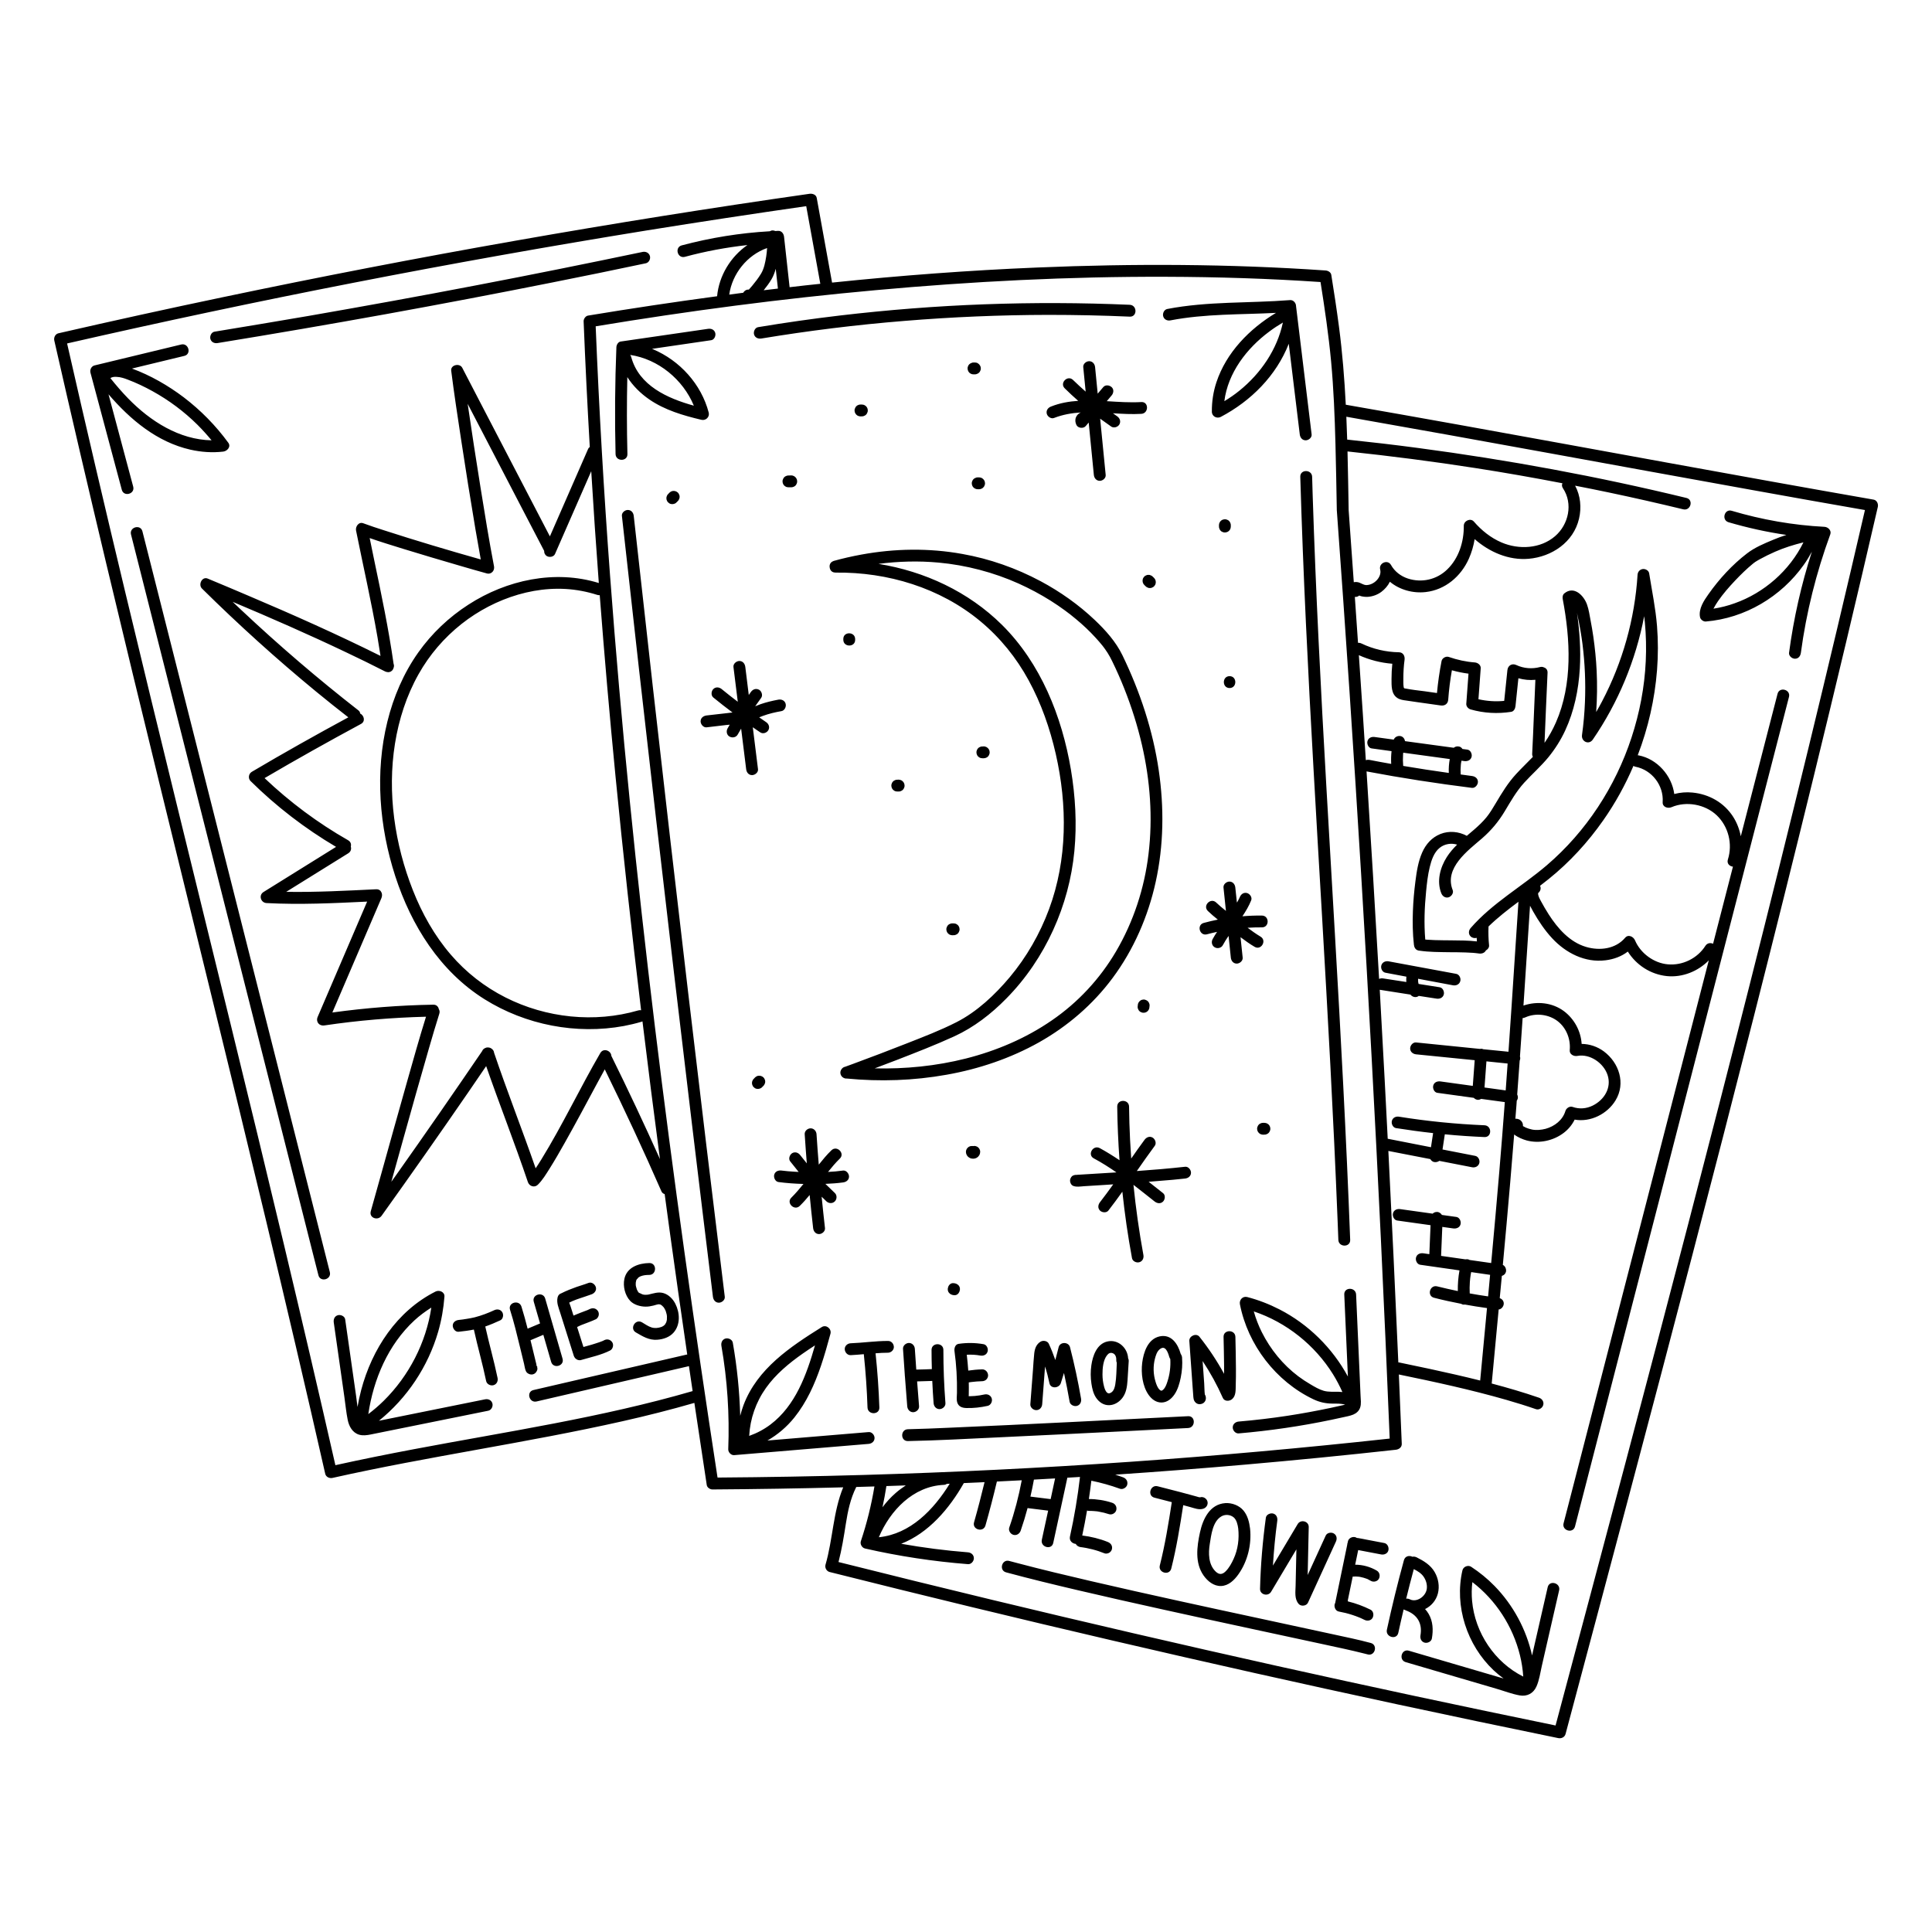 <svg xmlns="http://www.w3.org/2000/svg" xmlns:xlink="http://www.w3.org/1999/xlink" width="500" zoomAndPan="magnify" viewBox="0 0 375 375" height="500" preserveAspectRatio="xMidYMid meet" version="1.2"><defs><clipPath id="cffe53e54d"><path d="M 10.508 37.602 L 364.508 37.602 L 364.508 337.395 L 10.508 337.395 Z M 10.508 37.602 "/></clipPath></defs><g id="89f11d9b9e"><rect x="0" width="375" y="0" height="375" style="fill:#ffffff;fill-opacity:1;stroke:none;"/><rect x="0" width="375" y="0" height="375" style="fill:#ffffff;fill-opacity:1;stroke:none;"/><g clip-rule="nonzero" clip-path="url(#cffe53e54d)"><path style=" stroke:none;fill-rule:nonzero;fill:#000000;fill-opacity:1;" d="M 363.68 96.98 C 336.871 92.293 310.109 87.297 283.316 82.473 C 275.957 81.156 268.586 79.84 261.215 78.555 C 260.957 73.492 260.559 68.449 259.895 63.418 C 259.453 60.051 258.941 56.699 258.402 53.348 C 258.32 52.832 257.762 52.531 257.297 52.5 C 238.695 51.215 220.027 51.141 201.406 51.922 C 188.078 52.469 174.773 53.473 161.504 54.852 C 160.516 49.367 159.52 43.902 158.527 38.418 C 158.406 37.758 157.684 37.539 157.117 37.617 C 138.02 40.344 118.973 43.383 99.977 46.734 C 80.98 50.074 62.039 53.738 43.16 57.703 C 32.535 59.926 21.93 62.262 11.344 64.691 C 10.719 64.832 10.406 65.52 10.539 66.098 C 17.09 94.973 24.02 123.754 31.051 152.504 C 37.938 180.672 44.914 208.809 51.664 237.012 C 55.578 253.336 59.41 269.688 63.125 286.059 C 63.266 286.688 63.953 286.992 64.535 286.863 C 83.215 282.672 102.203 280.059 120.875 275.852 C 125.543 274.801 130.184 273.629 134.777 272.301 C 135.57 277.621 136.371 282.941 137.184 288.258 C 137.262 288.746 137.832 289.105 138.293 289.102 C 146.754 289.047 155.207 288.91 163.664 288.691 C 161.699 293.449 161.66 298.781 160.23 303.715 C 160.062 304.301 160.434 304.977 161.031 305.125 C 179.316 309.723 197.637 314.164 216 318.441 C 234.359 322.723 252.754 326.844 271.188 330.805 C 281.602 333.043 292.027 335.23 302.461 337.367 C 303.066 337.488 303.707 337.195 303.875 336.562 C 312.133 305.605 320.387 274.645 328.477 243.637 C 336.531 212.773 344.426 181.863 352.004 150.859 C 356.273 133.406 360.441 115.922 364.484 98.391 C 364.613 97.84 364.316 97.09 363.68 96.98 Z M 269.488 300.914 C 269.621 300.348 269.32 299.621 268.688 299.5 C 267.539 299.281 266.387 299.059 265.238 298.844 C 264.711 298.742 264.184 298.625 263.648 298.543 C 263.551 298.531 263.453 298.52 263.359 298.512 C 263.266 298.449 263.164 298.398 263.047 298.367 C 262.48 298.211 261.762 298.559 261.633 299.168 C 261.617 299.254 261.598 299.336 261.586 299.422 C 261.527 299.551 261.496 299.691 261.496 299.832 C 260.727 303.566 259.953 307.301 259.18 311.035 C 259.172 311.059 259.172 311.078 259.172 311.102 C 259.121 311.188 259.082 311.281 259.055 311.383 C 258.93 311.945 259.227 312.684 259.859 312.797 C 260.754 312.961 261.645 313.18 262.508 313.465 C 262.934 313.602 263.355 313.758 263.77 313.926 C 263.816 313.941 263.855 313.957 263.898 313.977 C 264 314.02 264.102 314.062 264.203 314.109 C 264.422 314.211 264.641 314.312 264.855 314.418 C 265.391 314.684 266.121 314.582 266.426 314.008 C 266.699 313.488 266.59 312.719 266.016 312.438 C 264.621 311.746 263.156 311.203 261.648 310.836 C 261.637 310.777 261.621 310.723 261.598 310.672 C 261.918 309.117 262.242 307.566 262.562 306.012 C 262.777 306 262.992 305.992 263.207 306 C 263.391 306.004 263.574 306.023 263.758 306.039 C 263.77 306.039 263.777 306.039 263.789 306.043 C 263.809 306.043 263.824 306.047 263.844 306.051 C 263.934 306.062 264.023 306.082 264.113 306.102 C 264.484 306.176 264.855 306.281 265.211 306.414 C 265.262 306.43 265.309 306.449 265.359 306.469 C 265.473 306.516 265.457 306.508 265.301 306.445 C 265.367 306.449 265.457 306.516 265.52 306.543 C 265.703 306.633 265.891 306.734 266.07 306.84 C 266.59 307.145 267.355 306.977 267.645 306.43 C 267.934 305.875 267.785 305.18 267.23 304.855 C 265.973 304.117 264.504 303.707 263.039 303.707 C 263.234 302.762 263.43 301.812 263.625 300.867 C 263.664 300.875 263.699 300.879 263.738 300.887 C 264.223 300.98 264.703 301.07 265.184 301.164 C 266.148 301.348 267.113 301.531 268.078 301.715 C 268.668 301.828 269.344 301.551 269.488 300.914 Z M 224.082 290.699 C 225.203 290.98 226.324 291.273 227.445 291.566 C 226.812 295.688 226.141 299.805 225.121 303.848 C 224.762 305.281 226.977 305.891 227.34 304.457 C 228.363 300.406 229.027 296.277 229.664 292.152 C 230.125 292.273 230.582 292.398 231.039 292.523 C 231.844 292.746 232.727 293.113 233.562 292.84 C 234.152 292.648 234.535 292.043 234.363 291.426 C 234.207 290.848 233.543 290.434 232.949 290.625 C 232.832 290.664 232.445 290.527 232.242 290.469 C 231.875 290.367 231.508 290.27 231.141 290.168 C 230.438 289.977 229.73 289.785 229.027 289.598 C 227.586 289.215 226.137 288.844 224.695 288.484 C 223.258 288.125 222.645 290.34 224.082 290.699 Z M 233.625 305.816 C 234.402 306.91 235.586 307.887 237 307.844 C 238.465 307.797 239.582 306.695 240.375 305.574 C 242.172 303.039 242.961 299.766 242.637 296.691 C 242.48 295.449 242.18 294.199 241.371 293.211 C 240.551 292.211 239.113 291.668 237.832 291.754 C 234.809 291.965 233.473 294.855 232.91 297.453 C 232.316 300.203 231.891 303.363 233.625 305.816 Z M 234.82 299.664 C 235.098 297.938 235.371 295.355 237.035 294.348 C 237.766 293.898 238.754 293.957 239.434 294.5 C 240.035 294.984 240.254 296.008 240.34 296.691 C 240.551 298.684 240.289 300.727 239.453 302.559 C 239.055 303.43 238.562 304.348 237.871 305.02 C 237.207 305.664 236.602 305.664 235.938 305.016 C 234.543 303.648 234.523 301.461 234.82 299.664 Z M 246.715 308.969 C 248.352 306.223 249.992 303.473 251.629 300.727 C 251.605 301.828 251.582 302.934 251.559 304.035 C 251.531 305.293 251.504 306.543 251.477 307.797 C 251.449 309.012 251.223 310.328 252.07 311.32 C 252.52 311.848 253.578 311.734 253.875 311.086 C 255.688 307.129 257.496 303.172 259.305 299.215 C 259.562 298.652 259.465 297.98 258.891 297.645 C 258.398 297.355 257.578 297.488 257.32 298.059 C 256.156 300.609 254.988 303.16 253.82 305.707 C 253.836 304.926 253.855 304.137 253.871 303.352 C 253.922 301.035 253.973 298.715 254.023 296.398 C 254.047 295.242 252.457 294.855 251.883 295.816 C 250.281 298.504 248.676 301.191 247.074 303.879 C 247.254 300.973 247.527 298.074 247.918 295.191 C 248.004 294.578 247.77 293.961 247.117 293.777 C 246.582 293.633 245.789 293.961 245.703 294.582 C 245.078 299.16 244.688 303.77 244.574 308.391 C 244.543 309.551 246.145 309.93 246.715 308.969 Z M 272.551 312.445 C 272.641 312.484 272.734 312.516 272.832 312.551 C 272.828 312.555 272.824 312.559 272.824 312.562 C 275.086 313.359 276.117 315.078 275.711 317.422 C 275.605 318.031 275.871 318.66 276.512 318.836 C 277.066 318.988 277.82 318.648 277.926 318.031 C 278.211 316.398 278.152 314.699 277.289 313.238 C 277.09 312.898 276.859 312.598 276.605 312.32 C 277.785 311.738 278.73 310.684 279.09 309.309 C 279.453 307.906 279.188 306.375 278.465 305.133 C 277.668 303.758 276.348 302.965 274.957 302.273 C 274.699 302.148 274.406 302.109 274.137 302.16 C 273.551 301.867 272.723 302.016 272.5 302.836 C 271.277 307.301 270.176 311.797 269.195 316.324 C 268.883 317.766 271.098 318.383 271.41 316.934 C 271.738 315.414 272.086 313.898 272.445 312.387 C 272.477 312.406 272.512 312.426 272.551 312.445 Z M 276.309 306.016 C 276.781 306.691 277.047 307.555 276.941 308.379 C 276.77 309.734 275.273 310.898 273.969 310.551 C 273.793 310.477 273.613 310.41 273.438 310.344 C 273.262 310.285 273.094 310.277 272.938 310.305 C 273.406 308.387 273.902 306.473 274.418 304.566 C 275.137 304.934 275.844 305.352 276.309 306.016 Z M 123.953 250.891 C 123.969 250.906 123.988 250.922 124.008 250.941 C 124.004 250.941 123.992 250.922 123.984 250.922 C 123.973 250.922 123.961 250.922 123.953 250.922 C 123.953 250.906 123.941 250.891 123.918 250.844 C 123.926 250.828 123.965 250.844 124.039 250.941 C 124.055 250.969 124.07 250.984 124.09 251.016 C 124.07 250.984 124.039 250.957 124.008 250.941 C 124.02 250.941 124.031 250.941 124.039 250.941 C 124.27 251.004 124.539 251.191 124.773 251.254 C 125.031 251.316 125.086 251.332 125.387 251.316 C 125.484 251.316 125.578 251.316 125.676 251.301 C 125.715 251.301 125.875 251.27 125.883 251.27 C 126.84 251.051 127.773 250.703 128.758 250.984 C 129.77 251.27 130.617 252.129 131.082 253.055 C 131.969 254.793 132.098 257.098 130.75 258.648 C 129.953 259.555 128.766 259.949 127.586 260.043 C 125.984 260.168 124.762 259.398 123.438 258.633 C 122.148 257.91 123.309 255.922 124.598 256.656 C 125.207 257.004 125.801 257.457 126.484 257.66 C 127.121 257.848 127.762 257.77 128.363 257.566 C 128.398 257.551 128.422 257.535 128.441 257.535 C 128.504 257.504 128.566 257.473 128.629 257.441 C 128.707 257.395 128.781 257.348 128.852 257.301 C 128.867 257.27 129.039 257.113 129.059 257.098 C 129.078 257.062 129.086 257.062 129.098 257.051 C 129.105 257.035 129.113 257.035 129.125 257.004 C 129.184 256.926 129.234 256.812 129.285 256.719 C 129.301 256.672 129.336 256.594 129.344 256.578 C 129.367 256.484 129.395 256.375 129.418 256.281 C 129.426 256.266 129.438 256.188 129.445 256.125 C 129.461 255.922 129.457 255.719 129.453 255.5 C 129.449 255.484 129.438 255.371 129.434 255.324 C 129.422 255.246 129.41 255.184 129.398 255.105 C 129.355 254.918 129.301 254.73 129.238 254.543 C 129.219 254.48 129.191 254.418 129.168 254.355 C 129.152 254.309 129.113 254.23 129.098 254.215 C 129.012 254.043 128.922 253.883 128.816 253.742 C 128.797 253.711 128.777 253.68 128.762 253.68 C 128.66 253.57 128.57 253.477 128.461 253.383 C 128.449 253.383 128.246 253.242 128.266 253.258 C 128.238 253.242 128.227 253.227 128.215 253.227 C 128.195 253.211 128.18 253.211 128.148 253.195 C 128.145 253.195 128.066 253.18 128.012 253.18 C 127.957 253.164 127.883 253.164 127.879 253.164 C 127.816 253.164 127.785 253.164 127.762 253.164 C 127.758 253.18 127.742 253.18 127.711 253.18 C 127.613 253.211 127.516 253.227 127.418 253.242 C 127.215 253.305 127.016 253.352 126.816 253.414 C 126.309 253.539 125.781 253.633 125.262 253.617 C 124.254 253.602 123.043 253.258 122.328 252.508 C 121.309 251.441 120.891 249.668 121.188 248.246 C 121.66 245.973 123.961 245.188 126.031 245.156 C 127.516 245.125 127.508 247.43 126.031 247.461 C 125.43 247.461 124.906 247.508 124.332 247.727 C 124.316 247.742 124.098 247.852 124.07 247.867 C 123.988 247.914 123.902 247.977 123.824 248.023 C 124.062 247.852 123.484 248.48 123.676 248.199 C 123.613 248.293 123.562 248.387 123.504 248.48 C 123.504 248.48 123.504 248.48 123.5 248.496 C 123.5 248.496 123.5 248.496 123.496 248.512 C 123.469 248.605 123.41 248.965 123.402 248.934 C 123.395 249.09 123.395 249.246 123.398 249.402 C 123.398 249.434 123.398 249.453 123.398 249.465 C 123.398 249.48 123.402 249.48 123.406 249.496 C 123.422 249.574 123.438 249.656 123.453 249.734 C 123.496 249.922 123.555 250.094 123.609 250.266 C 123.617 250.281 123.629 250.312 123.645 250.344 C 123.66 250.375 123.676 250.422 123.695 250.453 C 123.758 250.578 123.824 250.688 123.891 250.797 C 123.906 250.828 123.91 250.828 123.918 250.844 C 123.93 250.859 123.938 250.859 123.953 250.891 Z M 123.938 250.906 C 123.93 250.891 123.926 250.891 123.922 250.875 C 123.93 250.891 123.93 250.891 123.938 250.906 Z M 112.555 257.316 C 112.543 257.316 112.531 257.316 112.516 257.332 C 112.477 257.344 112.527 257.32 112.578 257.301 C 112.547 257.312 112.527 257.32 112.516 257.332 C 112.375 257.395 112.234 257.457 112.098 257.535 C 112.07 257.551 112.047 257.566 112.02 257.582 C 112.43 258.867 112.84 260.168 113.246 261.449 C 113.785 261.309 114.324 261.152 114.863 260.996 C 115.352 260.84 115.84 260.699 116.324 260.527 C 116.531 260.449 116.738 260.371 116.945 260.293 C 116.973 260.277 116.996 260.262 117.023 260.262 C 117.105 260.215 117.188 260.184 117.266 260.137 C 117.84 259.836 118.488 259.996 118.84 260.543 C 119.164 261.043 118.965 261.844 118.43 262.125 C 116.672 263.02 114.676 263.426 112.793 263.977 C 112.379 264.098 111.969 263.953 111.684 263.66 C 111.656 263.645 111.625 263.613 111.598 263.582 C 111.594 263.566 111.59 263.566 111.586 263.551 C 111.543 263.504 111.504 263.441 111.473 263.379 C 111.434 263.316 111.402 263.254 111.379 263.176 C 110.789 261.293 110.195 259.43 109.602 257.551 C 109.309 256.625 109.02 255.703 108.73 254.793 C 108.422 253.82 107.988 252.852 108.23 251.816 C 108.336 251.379 108.617 251.129 108.945 251.031 C 109.895 250.547 110.895 250.156 111.902 249.797 C 112.676 249.527 113.469 249.309 114.23 249.012 C 114.832 248.777 115.469 249.262 115.645 249.812 C 115.848 250.438 115.402 251.016 114.844 251.219 C 114.102 251.504 113.34 251.723 112.594 251.988 C 112.113 252.145 111.637 252.316 111.168 252.52 C 111.16 252.52 111.152 252.52 111.141 252.52 C 111.09 252.555 111.039 252.566 110.988 252.602 C 110.863 252.648 110.738 252.711 110.613 252.773 C 110.57 252.789 110.527 252.805 110.484 252.836 C 110.559 253.086 110.691 253.383 110.75 253.57 C 110.879 253.98 111.008 254.387 111.137 254.793 C 111.199 254.98 111.258 255.168 111.316 255.355 C 111.566 255.246 111.816 255.137 112.039 255.059 C 112.477 254.871 112.918 254.715 113.359 254.543 C 113.594 254.449 113.828 254.371 114.062 254.277 C 114.105 254.262 114.152 254.23 114.195 254.215 C 114.301 254.168 114.402 254.121 114.504 254.07 C 115.09 253.805 115.711 253.93 116.074 254.496 C 116.234 254.73 116.27 255.105 116.191 255.371 C 116.121 255.625 115.91 255.953 115.664 256.062 C 114.766 256.484 113.832 256.797 112.914 257.16 C 112.824 257.191 112.738 257.238 112.652 257.27 L 112.641 257.27 C 112.656 257.266 112.68 257.254 112.699 257.254 C 112.68 257.254 112.668 257.254 112.652 257.27 L 112.633 257.277 C 112.629 257.285 112.625 257.285 112.625 257.285 C 112.613 257.285 112.602 257.293 112.59 257.297 Z M 112.02 257.582 C 112.023 257.566 112.023 257.566 112.027 257.551 C 112.055 257.535 112.062 257.551 112.02 257.582 Z M 104.223 265.262 C 104.23 265.285 104.242 265.305 104.25 265.324 C 104.242 265.312 104.23 265.289 104.223 265.262 Z M 104.25 265.324 C 104.297 265.391 104.332 265.27 104.172 265.07 C 104.156 265.012 104.145 264.953 104.129 264.898 C 104.039 264.547 103.953 264.191 103.871 263.832 C 103.613 262.785 103.355 261.719 103.098 260.652 C 103.055 260.48 103.012 260.309 102.969 260.137 C 103.797 259.789 104.629 259.43 105.461 259.086 C 105.965 260.84 106.473 262.578 106.977 264.336 C 107.387 265.754 109.602 265.152 109.191 263.723 C 108.07 259.836 106.945 255.938 105.824 252.051 C 105.414 250.625 103.195 251.238 103.605 252.664 C 104.012 254.07 104.422 255.484 104.824 256.879 C 104.02 257.223 103.215 257.551 102.41 257.895 C 102.043 256.453 101.66 255.027 101.215 253.617 C 100.77 252.207 98.551 252.805 99 254.23 C 99.762 256.625 100.348 259.086 100.945 261.531 C 101.207 262.594 101.461 263.66 101.719 264.719 C 101.836 265.195 101.918 266.145 102.336 266.48 C 103.035 267.043 103.938 266.836 104.254 265.973 C 104.258 265.973 104.258 265.973 104.258 265.969 C 104.336 265.758 104.324 265.531 104.25 265.324 Z M 104.172 265.07 C 104.188 265.117 104.199 265.164 104.211 265.211 C 104.211 265.23 104.219 265.242 104.223 265.258 C 104.156 265.109 104.066 264.973 103.949 264.859 C 103.953 264.859 103.957 264.855 103.961 264.855 C 104.059 264.934 104.121 265.004 104.172 265.07 Z M 95.93 254.309 C 94.746 254.855 93.488 255.344 92.148 255.688 C 91.613 255.812 91.07 255.922 90.527 256 C 90.387 256.031 90.25 256.047 90.109 256.062 C 90.098 256.078 90.051 256.078 90.016 256.078 C 89.984 256.078 89.957 256.094 89.949 256.094 C 89.641 256.125 89.336 256.172 89.031 256.203 C 88.434 256.266 87.852 256.672 87.879 257.348 C 87.906 257.91 88.391 258.57 89.031 258.492 C 90.016 258.383 91.004 258.27 91.977 258.066 C 92.711 261.422 93.668 264.711 94.363 268.066 C 94.492 268.672 95.207 269.023 95.777 268.867 C 96.41 268.695 96.707 268.066 96.578 267.457 C 95.883 264.102 94.93 260.809 94.191 257.473 C 95.18 257.129 96.145 256.719 97.09 256.281 C 97.652 256.031 97.793 255.215 97.5 254.715 C 97.164 254.137 96.492 254.043 95.93 254.309 Z M 172.348 260.277 C 169.93 260.277 167.527 260.637 165.113 260.73 C 164.516 260.746 163.938 261.234 163.965 261.875 C 163.992 262.484 164.469 263.051 165.113 263.035 C 165.965 262.988 166.816 262.926 167.664 262.844 C 168.027 266.289 168.27 269.738 168.383 273.191 C 168.434 274.664 170.73 274.672 170.684 273.191 C 170.562 269.676 170.316 266.164 169.945 262.676 C 170.746 262.609 171.547 262.562 172.348 262.562 C 172.949 262.562 173.527 262.031 173.496 261.422 C 173.469 260.793 172.992 260.262 172.348 260.277 Z M 177.57 261.812 C 177.531 261.199 177.07 260.668 176.422 260.668 C 175.832 260.668 175.23 261.199 175.273 261.812 C 175.383 263.52 175.5 265.227 175.625 266.93 C 175.625 266.953 175.617 266.98 175.621 267.004 C 175.621 267.059 175.633 267.109 175.645 267.164 C 175.781 269.094 175.934 271.031 176.094 272.961 C 176.145 273.578 176.586 274.109 177.242 274.109 C 177.824 274.109 178.441 273.582 178.391 272.961 C 178.258 271.352 178.133 269.742 178.012 268.129 C 178.992 268.113 179.973 268.082 180.953 268.039 C 181.016 269.48 181.102 270.918 181.211 272.355 C 181.262 272.977 181.707 273.508 182.359 273.508 C 182.945 273.508 183.559 272.98 183.508 272.355 C 183.242 268.918 183.109 265.473 183.109 262.016 C 183.109 260.543 180.812 260.543 180.812 262.016 C 180.812 263.27 180.836 264.504 180.871 265.742 C 179.863 265.789 178.855 265.82 177.848 265.836 C 177.754 264.496 177.656 263.16 177.57 261.812 Z M 185.266 262.25 C 185.637 264.926 185.789 267.637 185.746 270.336 C 185.738 270.953 185.617 271.652 185.809 272.246 C 186.07 273.047 186.801 273.277 187.562 273.297 C 188.949 273.34 190.348 273.176 191.699 272.879 C 192.309 272.746 192.66 272.039 192.504 271.465 C 192.332 270.84 191.699 270.531 191.09 270.664 C 190.465 270.801 189.84 270.902 189.203 270.957 C 188.883 270.98 188.559 270.996 188.238 271.004 C 188.168 271.004 188.094 271.004 188.023 271.004 C 188.031 270.863 188.039 270.73 188.039 270.637 C 188.047 270.203 188.055 269.77 188.051 269.336 C 188.051 269 188.047 268.66 188.039 268.324 C 188.18 268.301 188.324 268.281 188.469 268.258 C 189.191 268.168 189.918 268.109 190.645 268.09 C 190.941 268.082 191.242 267.969 191.457 267.754 C 191.656 267.555 191.805 267.227 191.789 266.941 C 191.766 266.332 191.289 265.777 190.645 265.793 C 189.738 265.816 188.832 265.902 187.938 266.031 C 187.871 265.004 187.773 263.98 187.648 262.953 C 188.531 262.91 189.426 262.953 190.285 263.113 C 190.895 263.223 191.523 262.953 191.699 262.312 C 191.852 261.75 191.512 260.996 190.895 260.902 C 189.277 260.621 187.691 260.605 186.066 260.84 C 185.398 260.934 185.188 261.703 185.266 262.25 Z M 205.477 261.5 C 205.277 262.328 205.062 263.16 204.84 263.977 C 204.469 262.91 204.047 261.844 203.566 260.809 C 203.305 260.262 202.488 260.121 201.996 260.402 C 201.145 260.902 200.852 261.766 200.746 262.688 C 200.625 263.754 200.578 264.844 200.496 265.918 C 200.328 268.129 200.156 270.348 199.988 272.559 C 199.941 273.18 200.551 273.707 201.137 273.707 C 201.801 273.707 202.242 273.18 202.289 272.559 C 202.434 270.637 202.582 268.711 202.727 266.789 C 202.766 266.27 202.805 265.754 202.844 265.234 C 203.184 266.293 203.465 267.371 203.688 268.461 C 203.93 269.633 205.578 269.469 205.906 268.461 C 206.117 267.809 206.32 267.152 206.516 266.492 C 206.922 268.348 207.293 270.211 207.613 272.082 C 207.723 272.691 208.473 273.039 209.031 272.883 C 209.676 272.707 209.938 272.082 209.832 271.469 C 209.25 268.121 208.539 264.793 207.691 261.5 C 207.414 260.418 205.742 260.402 205.477 261.5 Z M 214.914 260.387 C 212.875 260.871 212.098 263.16 211.832 264.992 C 211.66 266.195 211.664 267.383 211.848 268.586 C 211.984 269.504 212.211 270.484 212.73 271.27 C 213.305 272.148 214.215 272.781 215.305 272.746 C 216.34 272.715 217.27 272.117 217.875 271.305 C 218.605 270.336 218.77 269.109 218.852 267.934 C 218.941 266.676 219.008 265.418 219.086 264.16 C 219.098 263.977 219.051 263.801 218.969 263.645 C 218.863 261.625 217.027 259.887 214.914 260.387 Z M 215.77 270.227 C 215.621 270.34 215.434 270.43 215.289 270.449 C 215.168 270.469 215.027 270.426 214.93 270.348 C 214.574 270.062 214.406 269.543 214.285 269.078 C 214.086 268.328 213.996 267.566 213.992 266.793 C 213.984 265.582 214.125 263.98 214.887 263.035 C 215.191 262.641 215.582 262.469 216.059 262.688 C 216.551 262.91 216.699 263.52 216.672 264.035 C 216.66 264.203 216.699 264.363 216.77 264.508 C 216.699 265.906 216.707 267.352 216.473 268.723 C 216.379 269.273 216.215 269.879 215.77 270.227 Z M 229.168 262.77 C 228.633 260.871 227.391 258.93 225.125 259.383 C 222.797 259.871 221.957 262.469 221.699 264.527 C 221.453 266.535 221.742 269.031 222.934 270.73 C 223.539 271.59 224.41 272.258 225.508 272.227 C 226.574 272.195 227.41 271.48 227.98 270.637 C 228.613 269.703 228.953 268.504 229.176 267.41 C 229.441 266.129 229.535 264.812 229.438 263.504 C 229.418 263.238 229.324 263.004 229.176 262.797 C 229.172 262.797 229.172 262.785 229.168 262.77 Z M 226.59 268.18 C 226.418 268.715 226.211 269.309 225.801 269.711 C 225.52 269.988 225.348 270.004 225.066 269.734 C 224.664 269.344 224.457 268.73 224.293 268.203 C 224.066 267.461 223.938 266.707 223.922 265.926 C 223.906 265.184 223.984 264.453 224.168 263.738 C 224.332 263.113 224.543 262.375 225.047 261.938 C 226.156 260.949 226.688 262.438 226.953 263.379 C 226.996 263.535 227.07 263.66 227.152 263.785 C 227.238 265.277 227.062 266.75 226.59 268.18 Z M 239.895 265.719 C 239.891 263.645 239.832 261.578 239.789 259.492 C 239.758 258.02 237.461 258.02 237.492 259.492 C 237.531 261.344 237.578 263.191 237.594 265.035 C 237.598 265.574 237.594 266.117 237.59 266.656 C 236.207 264.129 234.609 261.719 232.809 259.461 C 232.195 258.68 230.777 259.32 230.848 260.277 C 230.992 262.297 231.137 264.312 231.281 266.332 C 231.352 267.32 231.422 268.312 231.492 269.305 C 231.527 269.801 231.566 270.297 231.602 270.793 C 231.641 271.332 231.641 271.82 232.055 272.227 C 232.445 272.613 232.977 272.629 233.449 272.406 C 233.738 272.27 233.973 271.953 234.035 271.641 C 234.105 271.301 234.047 270.941 233.855 270.664 C 233.766 269.961 233.785 269.199 233.734 268.504 C 233.668 267.59 233.602 266.676 233.539 265.758 C 233.5 265.23 233.461 264.703 233.426 264.176 C 234.934 266.445 236.246 268.848 237.352 271.336 C 237.676 272.062 238.656 272 239.156 271.566 C 239.938 270.895 239.828 269.723 239.859 268.793 C 239.891 267.766 239.902 266.742 239.895 265.719 Z M 187.887 224.508 C 187.938 224.555 188.066 224.648 188.121 224.695 C 188.125 224.695 188.125 224.695 188.129 224.695 C 188.137 224.711 188.148 224.711 188.16 224.711 C 188.258 224.762 188.355 224.805 188.457 224.855 C 188.469 224.855 188.48 224.855 188.492 224.855 C 188.5 224.855 188.504 224.855 188.508 224.855 C 188.512 224.855 188.512 224.855 188.516 224.855 C 188.602 224.871 188.742 224.883 188.828 224.902 C 188.84 224.902 188.852 224.902 188.863 224.902 C 188.988 224.902 189.117 224.883 189.238 224.855 C 189.246 224.855 189.258 224.855 189.266 224.855 C 189.371 224.82 189.473 224.773 189.574 224.727 C 189.582 224.711 189.59 224.711 189.602 224.711 C 189.691 224.648 189.777 224.57 189.859 224.508 C 189.867 224.492 189.875 224.492 189.883 224.477 C 189.922 224.43 190.031 224.289 190.066 224.242 C 190.07 224.242 190.07 224.242 190.07 224.242 C 190.074 224.227 190.078 224.227 190.078 224.227 C 190.211 223.977 190.234 223.867 190.254 223.57 C 190.262 223.414 190.227 223.27 190.156 223.129 C 190.109 222.988 190.031 222.863 189.918 222.77 C 189.812 222.645 189.691 222.566 189.547 222.52 C 189.41 222.457 189.266 222.426 189.105 222.426 C 189.027 222.441 188.949 222.441 188.871 222.457 C 188.797 222.441 188.715 222.426 188.633 222.441 C 188.531 222.441 188.43 222.457 188.328 222.473 C 188.133 222.535 187.965 222.629 187.824 222.77 C 187.762 222.848 187.703 222.926 187.641 223.004 C 187.539 223.176 187.484 223.379 187.484 223.586 C 187.52 223.883 187.52 223.961 187.66 224.227 C 187.715 224.32 187.789 224.414 187.875 224.508 C 187.879 224.508 187.883 224.508 187.887 224.508 Z M 190.039 70.707 C 189.961 70.645 189.883 70.578 189.805 70.52 C 189.629 70.406 189.434 70.359 189.227 70.359 C 189.137 70.359 189.043 70.359 188.953 70.359 C 188.797 70.359 188.648 70.395 188.512 70.473 C 188.371 70.52 188.246 70.598 188.141 70.707 C 188.031 70.801 187.949 70.926 187.902 71.066 C 187.832 71.207 187.801 71.363 187.805 71.52 C 187.82 71.617 187.832 71.723 187.848 71.816 C 187.902 72.023 188 72.18 188.141 72.336 C 188.219 72.383 188.297 72.445 188.375 72.508 C 188.555 72.617 188.746 72.664 188.953 72.664 C 189.043 72.664 189.137 72.664 189.227 72.664 C 189.387 72.664 189.531 72.633 189.672 72.555 C 189.812 72.523 189.934 72.43 190.039 72.32 C 190.152 72.227 190.23 72.102 190.277 71.957 C 190.348 71.816 190.383 71.676 190.375 71.504 C 190.363 71.41 190.348 71.301 190.336 71.207 C 190.277 71.02 190.18 70.848 190.039 70.707 Z M 154.023 94.488 C 154.164 94.441 154.289 94.363 154.395 94.254 C 154.504 94.145 154.586 94.02 154.633 93.879 C 154.703 93.734 154.734 93.594 154.73 93.438 C 154.719 93.328 154.703 93.234 154.688 93.125 C 154.633 92.938 154.539 92.766 154.395 92.625 C 154.316 92.562 154.238 92.5 154.16 92.438 C 153.984 92.344 153.789 92.277 153.582 92.277 C 153.398 92.293 153.219 92.293 153.039 92.293 C 152.879 92.277 152.73 92.328 152.594 92.391 C 152.453 92.438 152.328 92.512 152.223 92.625 C 152.113 92.734 152.035 92.859 151.988 93 C 151.918 93.141 151.883 93.281 151.887 93.438 C 151.902 93.547 151.918 93.645 151.93 93.75 C 151.984 93.941 152.082 94.113 152.223 94.254 C 152.305 94.316 152.379 94.379 152.457 94.426 C 152.637 94.535 152.828 94.582 153.039 94.582 C 153.219 94.582 153.398 94.582 153.582 94.582 C 153.738 94.582 153.887 94.551 154.023 94.488 Z M 165.984 124.191 C 165.984 124.129 165.984 124.082 165.984 124.035 C 165.965 122.562 163.668 122.547 163.688 124.035 C 163.688 124.082 163.688 124.129 163.688 124.191 C 163.703 125.664 166.004 125.664 165.984 124.191 Z M 146.527 211.207 C 146.707 211.316 146.898 211.363 147.105 211.363 C 147.207 211.348 147.312 211.332 147.414 211.316 C 147.605 211.27 147.777 211.176 147.922 211.02 C 148.012 210.941 148.102 210.848 148.188 210.754 C 148.301 210.645 148.379 210.52 148.426 210.379 C 148.5 210.25 148.531 210.094 148.527 209.938 C 148.531 209.781 148.5 209.625 148.426 209.5 C 148.379 209.359 148.301 209.234 148.188 209.125 C 148.113 209.062 148.035 209 147.957 208.953 C 147.777 208.844 147.586 208.797 147.375 208.797 C 147.273 208.809 147.172 208.809 147.07 208.824 C 146.875 208.891 146.707 208.984 146.562 209.125 C 146.477 209.219 146.387 209.312 146.297 209.406 C 146.184 209.5 146.105 209.625 146.059 209.766 C 145.984 209.906 145.953 210.047 145.961 210.219 C 145.953 210.379 145.984 210.52 146.059 210.66 C 146.105 210.801 146.184 210.926 146.297 211.02 C 146.375 211.082 146.449 211.145 146.527 211.207 Z M 221.52 196.48 C 221.656 196.543 221.805 196.59 221.961 196.574 C 222.062 196.559 222.164 196.543 222.266 196.543 C 222.461 196.48 222.629 196.387 222.773 196.246 C 222.836 196.168 222.895 196.09 222.953 196.012 C 223.059 195.824 223.109 195.633 223.109 195.43 C 223.121 195.336 223.129 195.242 223.137 195.164 C 223.145 195.008 223.109 194.852 223.039 194.711 C 222.992 194.57 222.914 194.445 222.801 194.352 C 222.695 194.242 222.574 194.16 222.43 194.113 C 222.293 194.035 222.148 194.004 221.988 194.004 C 221.887 194.02 221.785 194.035 221.684 194.051 C 221.488 194.098 221.32 194.207 221.176 194.352 C 221.117 194.43 221.055 194.508 220.996 194.586 C 220.891 194.758 220.84 194.945 220.84 195.164 C 220.832 195.242 220.824 195.336 220.812 195.43 C 220.809 195.586 220.84 195.73 220.91 195.871 C 220.957 196.012 221.039 196.137 221.148 196.246 C 221.254 196.355 221.379 196.434 221.52 196.48 Z M 190.094 147.02 C 190.273 147.129 190.465 147.176 190.676 147.176 C 190.766 147.176 190.855 147.176 190.945 147.176 C 191.105 147.176 191.25 147.145 191.391 147.082 C 191.531 147.035 191.656 146.957 191.758 146.848 C 191.871 146.738 191.949 146.613 191.996 146.473 C 192.07 146.332 192.102 146.191 192.094 146.031 C 192.082 145.922 192.066 145.828 192.055 145.719 C 192 145.531 191.902 145.359 191.758 145.219 C 191.68 145.156 191.605 145.094 191.523 145.031 C 191.348 144.938 191.152 144.871 190.945 144.871 C 190.855 144.871 190.766 144.871 190.676 144.891 C 190.516 144.871 190.367 144.906 190.23 144.984 C 190.09 145.031 189.965 145.109 189.859 145.219 C 189.75 145.328 189.672 145.453 189.621 145.594 C 189.555 145.719 189.52 145.875 189.527 146.031 C 189.539 146.125 189.555 146.238 189.566 146.332 C 189.621 146.535 189.719 146.707 189.859 146.848 C 189.941 146.91 190.016 146.957 190.094 147.02 Z M 184.254 181.379 C 184.43 181.473 184.625 181.52 184.832 181.535 C 184.926 181.52 185.016 181.52 185.105 181.52 C 185.262 181.535 185.41 181.504 185.547 181.426 C 185.691 181.379 185.812 181.301 185.918 181.191 C 186.031 181.078 186.109 180.953 186.156 180.812 C 186.227 180.672 186.262 180.531 186.254 180.375 C 186.238 180.266 186.227 180.172 186.211 180.062 C 186.16 179.875 186.059 179.699 185.918 179.559 C 185.84 179.496 185.762 179.434 185.684 179.387 C 185.504 179.277 185.312 179.23 185.105 179.23 C 185.016 179.23 184.926 179.23 184.832 179.23 C 184.676 179.215 184.527 179.262 184.391 179.324 C 184.246 179.371 184.125 179.449 184.02 179.559 C 183.91 179.672 183.828 179.797 183.785 179.938 C 183.711 180.078 183.68 180.219 183.684 180.375 C 183.699 180.484 183.711 180.578 183.727 180.688 C 183.777 180.875 183.879 181.047 184.02 181.191 C 184.098 181.254 184.176 181.316 184.254 181.379 Z M 222.105 111.91 C 222.043 111.988 221.984 112.066 221.926 112.145 C 221.82 112.316 221.77 112.523 221.77 112.727 C 221.781 112.82 221.793 112.93 221.809 113.023 C 221.863 113.227 221.961 113.398 222.105 113.539 C 222.195 113.633 222.289 113.711 222.379 113.805 C 222.484 113.914 222.605 113.992 222.75 114.043 C 222.887 114.121 223.035 114.148 223.191 114.137 C 223.352 114.148 223.496 114.121 223.633 114.043 C 223.777 113.992 223.902 113.914 224.004 113.805 C 224.066 113.727 224.125 113.648 224.184 113.57 C 224.289 113.398 224.34 113.195 224.34 112.992 C 224.328 112.898 224.312 112.785 224.301 112.691 C 224.246 112.488 224.145 112.316 224.004 112.176 C 223.914 112.098 223.82 112.004 223.73 111.91 C 223.625 111.801 223.504 111.723 223.359 111.676 C 223.223 111.598 223.074 111.566 222.914 111.582 C 222.758 111.566 222.609 111.598 222.473 111.676 C 222.332 111.723 222.207 111.801 222.105 111.91 Z M 238.801 101.492 C 238.75 101.352 238.672 101.223 238.562 101.117 C 238.457 101.004 238.332 100.926 238.188 100.883 C 238.055 100.82 237.906 100.785 237.75 100.785 C 237.645 100.805 237.543 100.82 237.441 100.832 C 237.246 100.883 237.078 100.973 236.938 101.117 C 236.879 101.195 236.816 101.273 236.758 101.352 C 236.652 101.539 236.598 101.727 236.598 101.93 C 236.598 102.023 236.602 102.117 236.602 102.211 C 236.598 102.367 236.629 102.512 236.703 102.652 C 236.746 102.793 236.824 102.918 236.938 103.027 C 237.043 103.137 237.168 103.215 237.309 103.262 C 237.445 103.324 237.594 103.355 237.754 103.355 C 237.852 103.34 237.953 103.324 238.059 103.309 C 238.254 103.262 238.422 103.168 238.562 103.027 C 238.625 102.949 238.684 102.871 238.742 102.793 C 238.848 102.605 238.898 102.418 238.898 102.211 C 238.898 102.117 238.898 102.023 238.898 101.93 C 238.902 101.773 238.867 101.633 238.801 101.492 Z M 189.77 92.656 C 189.609 92.656 189.461 92.688 189.328 92.766 C 189.184 92.812 189.062 92.891 188.957 93 C 188.844 93.109 188.766 93.219 188.719 93.375 C 188.648 93.5 188.613 93.66 188.621 93.816 C 188.633 93.906 188.648 94.02 188.66 94.113 C 188.715 94.316 188.816 94.488 188.957 94.629 C 189.035 94.691 189.109 94.738 189.188 94.801 C 189.371 94.91 189.562 94.961 189.77 94.961 C 189.859 94.961 189.949 94.961 190.043 94.961 C 190.199 94.961 190.348 94.926 190.484 94.863 C 190.625 94.816 190.75 94.738 190.852 94.613 C 190.965 94.52 191.043 94.395 191.09 94.254 C 191.164 94.113 191.195 93.973 191.191 93.816 C 191.176 93.707 191.16 93.609 191.148 93.5 C 191.094 93.312 190.996 93.141 190.852 93 C 190.777 92.938 190.699 92.875 190.621 92.812 C 190.441 92.719 190.246 92.656 190.043 92.656 C 189.949 92.656 189.859 92.656 189.77 92.656 Z M 131.348 95.445 C 131.168 95.336 130.973 95.285 130.766 95.285 C 130.664 95.301 130.562 95.301 130.461 95.32 C 130.266 95.379 130.098 95.477 129.953 95.617 C 129.863 95.711 129.773 95.805 129.684 95.898 C 129.57 95.992 129.492 96.117 129.445 96.258 C 129.375 96.398 129.344 96.539 129.348 96.715 C 129.344 96.871 129.375 97.012 129.445 97.152 C 129.492 97.293 129.57 97.418 129.684 97.512 C 129.762 97.574 129.84 97.637 129.918 97.699 C 130.098 97.809 130.289 97.855 130.5 97.855 C 130.602 97.84 130.699 97.824 130.805 97.809 C 131 97.762 131.168 97.668 131.309 97.512 C 131.398 97.434 131.488 97.34 131.578 97.246 C 131.691 97.137 131.77 97.012 131.816 96.871 C 131.887 96.742 131.922 96.586 131.914 96.43 C 131.922 96.273 131.887 96.117 131.816 95.992 C 131.77 95.852 131.691 95.727 131.578 95.617 C 131.5 95.555 131.426 95.492 131.348 95.445 Z M 185.098 249.059 C 184.102 248.949 183.586 250.375 184.281 251.016 C 184.297 251.031 184.309 251.051 184.324 251.051 C 184.496 251.219 184.684 251.301 184.871 251.348 C 184.957 251.363 185.047 251.379 185.137 251.395 C 185.152 251.395 185.172 251.395 185.188 251.395 C 186.184 251.504 186.699 250.078 186.004 249.434 C 185.734 249.184 185.453 249.09 185.098 249.059 Z M 184.543 251.207 C 184.543 251.207 184.543 251.207 184.547 251.207 C 184.543 251.207 184.543 251.207 184.543 251.207 Z M 245.152 217.945 C 244.996 217.93 244.848 217.977 244.711 218.039 C 244.566 218.086 244.445 218.164 244.34 218.273 C 244.23 218.383 244.148 218.508 244.102 218.648 C 244.031 218.789 243.996 218.93 244.004 219.09 C 244.02 219.195 244.031 219.293 244.043 219.402 C 244.098 219.59 244.199 219.762 244.34 219.902 C 244.418 219.965 244.496 220.027 244.574 220.09 C 244.754 220.184 244.945 220.23 245.152 220.246 C 245.242 220.23 245.332 220.23 245.422 220.23 C 245.582 220.246 245.73 220.215 245.867 220.137 C 246.012 220.09 246.133 220.012 246.238 219.902 C 246.348 219.793 246.43 219.668 246.477 219.527 C 246.547 219.402 246.578 219.246 246.574 219.09 C 246.559 218.98 246.547 218.883 246.531 218.773 C 246.48 218.586 246.383 218.414 246.238 218.273 C 246.16 218.211 246.082 218.148 246.008 218.102 C 245.824 217.992 245.633 217.945 245.422 217.945 C 245.332 217.945 245.242 217.945 245.152 217.945 Z M 238.66 133.547 C 240.141 133.547 240.141 131.242 238.66 131.242 C 237.18 131.242 237.18 133.547 238.66 133.547 Z M 166.438 80.668 C 166.617 80.766 166.809 80.812 167.016 80.824 C 167.109 80.812 167.199 80.812 167.289 80.812 C 167.449 80.824 167.594 80.797 167.734 80.719 C 167.875 80.668 167.996 80.59 168.102 80.484 C 168.215 80.371 168.293 80.246 168.34 80.105 C 168.41 79.965 168.445 79.824 168.438 79.668 C 168.426 79.559 168.41 79.465 168.398 79.352 C 168.344 79.168 168.246 78.992 168.102 78.852 C 168.023 78.789 167.945 78.727 167.867 78.68 C 167.691 78.57 167.496 78.523 167.289 78.523 C 167.199 78.523 167.109 78.523 167.016 78.523 C 166.859 78.508 166.711 78.555 166.574 78.617 C 166.434 78.664 166.309 78.742 166.207 78.852 C 166.094 78.961 166.016 79.09 165.969 79.23 C 165.895 79.371 165.863 79.508 165.867 79.668 C 165.883 79.777 165.895 79.871 165.91 79.98 C 165.965 80.168 166.062 80.34 166.207 80.484 C 166.281 80.547 166.359 80.605 166.438 80.668 Z M 173.578 153.477 C 173.758 153.586 173.949 153.633 174.156 153.633 C 174.25 153.633 174.34 153.633 174.43 153.633 C 174.59 153.648 174.734 153.598 174.871 153.539 C 175.016 153.488 175.137 153.41 175.242 153.301 C 175.355 153.191 175.434 153.066 175.48 152.926 C 175.551 152.785 175.586 152.645 175.578 152.488 C 175.562 152.379 175.551 152.285 175.535 152.176 C 175.48 151.988 175.383 151.812 175.242 151.672 C 175.164 151.609 175.086 151.547 175.008 151.484 C 174.828 151.391 174.637 151.344 174.43 151.328 C 174.34 151.344 174.25 151.344 174.156 151.344 C 174 151.328 173.852 151.359 173.715 151.438 C 173.574 151.484 173.449 151.562 173.344 151.672 C 173.234 151.781 173.152 151.906 173.105 152.047 C 173.035 152.191 173.004 152.332 173.008 152.488 C 173.02 152.598 173.035 152.691 173.051 152.785 C 173.105 152.988 173.203 153.16 173.344 153.301 C 173.422 153.363 173.5 153.43 173.578 153.477 Z M 234.266 181.348 C 234.91 181.176 235.57 181.016 236.23 180.875 C 235.918 181.348 235.621 181.816 235.363 182.301 C 235.07 182.852 235.223 183.555 235.773 183.867 C 236.297 184.184 237.055 184.012 237.348 183.461 C 237.676 182.836 238.059 182.254 238.465 181.66 C 238.609 183.07 238.758 184.48 238.902 185.875 C 238.969 186.5 239.387 187.035 240.055 187.035 C 240.625 187.035 241.266 186.5 241.203 185.875 C 241.062 184.559 240.922 183.227 240.785 181.91 C 241.668 182.566 242.57 183.227 243.512 183.773 C 244.789 184.543 245.945 182.555 244.672 181.801 C 243.805 181.281 242.973 180.688 242.156 180.078 C 243.086 180.016 244.012 180 244.938 180 C 246.418 180.016 246.418 177.727 244.938 177.711 C 243.684 177.695 242.422 177.742 241.152 177.852 C 241.809 176.867 242.418 175.848 242.855 174.75 C 243.086 174.172 242.602 173.496 242.055 173.34 C 241.398 173.168 240.871 173.559 240.641 174.141 C 240.637 174.156 240.637 174.156 240.633 174.156 C 240.629 174.172 240.629 174.172 240.621 174.188 C 240.586 174.25 240.551 174.328 240.516 174.406 C 240.43 174.578 240.34 174.75 240.25 174.922 C 240.195 175.016 240.137 175.094 240.082 175.188 C 239.98 174.219 239.879 173.246 239.773 172.273 C 239.711 171.648 239.293 171.113 238.625 171.113 C 238.055 171.113 237.41 171.648 237.48 172.273 C 237.637 173.781 237.793 175.297 237.953 176.805 C 237.895 176.754 237.836 176.707 237.777 176.66 C 237.195 176.191 236.605 175.707 236.07 175.188 C 235.008 174.156 233.383 175.77 234.445 176.82 C 235.055 177.414 235.711 177.961 236.379 178.496 C 235.457 178.684 234.547 178.887 233.652 179.137 C 232.227 179.512 232.832 181.723 234.266 181.348 Z M 151.691 227.203 C 151.078 227.125 150.457 227.359 150.277 228.004 C 150.129 228.551 150.461 229.332 151.082 229.43 C 152.695 229.648 154.32 229.758 155.949 229.805 C 155.211 230.711 154.449 231.621 153.609 232.453 C 152.543 233.469 154.172 235.098 155.234 234.066 C 155.914 233.406 156.543 232.688 157.152 231.949 C 157.359 234.098 157.582 236.242 157.828 238.375 C 157.902 239 158.309 239.535 158.98 239.535 C 159.547 239.535 160.199 239 160.129 238.375 C 159.895 236.352 159.684 234.316 159.48 232.281 C 159.793 232.578 160.098 232.891 160.414 233.188 C 160.867 233.609 161.59 233.645 162.039 233.188 C 162.465 232.766 162.496 231.98 162.039 231.559 C 161.422 230.98 160.809 230.383 160.207 229.789 C 161.355 229.742 162.504 229.664 163.641 229.508 C 164.258 229.43 164.793 229.035 164.793 228.363 C 164.793 227.801 164.262 227.125 163.641 227.203 C 162.676 227.344 161.699 227.422 160.723 227.469 C 161.445 226.562 162.188 225.684 163.008 224.883 C 164.07 223.867 162.445 222.238 161.383 223.27 C 160.496 224.117 159.699 225.09 158.922 226.059 C 158.762 224.086 158.613 222.129 158.488 220.152 C 158.449 219.543 157.988 219.008 157.34 219.008 C 156.75 219.008 156.148 219.527 156.191 220.152 C 156.312 222.031 156.453 223.914 156.602 225.809 C 156.176 225.293 155.75 224.762 155.348 224.242 C 154.973 223.742 154.359 223.488 153.777 223.82 C 153.293 224.102 152.984 224.902 153.363 225.402 C 153.902 226.09 154.453 226.781 155.016 227.469 C 154.797 227.453 154.574 227.453 154.355 227.438 C 153.496 227.391 152.375 227.297 151.691 227.203 Z M 208.27 228.176 C 208.008 228.285 207.82 228.598 207.738 228.863 C 207.598 229.305 207.82 229.961 208.266 230.164 C 208.918 230.445 209.719 230.289 210.41 230.242 C 211.75 230.164 213.09 230.086 214.43 229.992 C 214.98 229.961 215.527 229.914 216.078 229.883 C 215.242 231.043 214.395 232.203 213.508 233.344 C 213.129 233.832 213.031 234.488 213.508 234.973 C 213.906 235.367 214.75 235.461 215.133 234.973 C 216.07 233.766 216.965 232.547 217.848 231.309 C 218.082 233.469 218.348 235.617 218.656 237.762 C 218.969 239.91 219.324 242.055 219.719 244.203 C 219.828 244.812 220.57 245.156 221.129 245 C 221.77 244.828 222.047 244.203 221.934 243.59 C 221.105 239.078 220.465 234.535 220.004 229.977 C 221.391 231.043 222.754 232.141 224.125 233.219 C 224.613 233.598 225.277 233.691 225.75 233.219 C 226.152 232.812 226.242 231.98 225.75 231.59 C 224.816 230.855 223.887 230.117 222.953 229.383 C 223.723 229.32 224.492 229.27 225.262 229.191 C 226.848 229.066 228.438 228.941 230.02 228.754 C 230.637 228.691 231.172 228.285 231.172 227.613 C 231.172 227.047 230.641 226.387 230.02 226.469 C 226.91 226.812 223.785 227.078 220.656 227.297 C 221.801 225.652 222.949 224.008 224.145 222.395 C 224.512 221.891 224.223 221.109 223.73 220.812 C 223.145 220.469 222.527 220.734 222.156 221.234 C 221.273 222.426 220.418 223.648 219.566 224.871 C 219.48 223.648 219.406 222.426 219.344 221.203 C 219.238 219.074 219.176 216.941 219.152 214.797 C 219.133 213.32 216.836 213.305 216.852 214.797 C 216.895 218.273 217.047 221.734 217.297 225.199 C 216.059 224.367 214.785 223.57 213.461 222.848 C 212.156 222.16 210.996 224.133 212.301 224.836 C 213.828 225.652 215.281 226.578 216.699 227.562 C 214.812 227.688 212.926 227.801 211.039 227.91 C 210.523 227.941 210.008 227.973 209.492 228.004 C 209.348 228.004 209.203 228.004 209.059 228.02 C 209.035 228.02 209.016 228.02 208.992 228.02 C 208.789 227.973 208.812 228.02 208.992 228.02 C 209.047 228.035 209.117 228.051 209.211 228.082 C 208.914 228.004 208.578 228.035 208.27 228.176 Z M 209.953 229.477 C 209.953 229.477 209.953 229.477 209.957 229.477 C 209.953 229.477 209.953 229.477 209.953 229.477 Z M 209.426 228.176 C 209.426 228.176 209.426 228.176 209.43 228.176 C 209.422 228.176 209.414 228.176 209.406 228.16 C 209.414 228.176 209.418 228.176 209.426 228.176 Z M 214.824 77.867 C 215.137 77.504 215.453 77.129 215.766 76.754 C 216.156 76.301 216.25 75.578 215.766 75.141 C 215.34 74.746 214.555 74.637 214.141 75.141 C 213.781 75.562 213.422 75.984 213.062 76.41 C 212.895 74.684 212.723 72.977 212.555 71.254 C 212.492 70.645 212.07 70.109 211.406 70.109 C 210.832 70.109 210.195 70.629 210.258 71.254 C 210.414 72.836 210.57 74.434 210.727 76.016 C 209.895 75.281 209.078 74.527 208.289 73.762 C 207.234 72.711 205.609 74.34 206.664 75.375 C 207.512 76.223 208.387 77.02 209.281 77.805 C 207.484 77.914 205.715 78.227 203.988 78.914 C 203.41 79.133 203.008 79.684 203.184 80.328 C 203.336 80.875 204.02 81.359 204.598 81.125 C 206.281 80.469 208.016 80.168 209.773 80.059 C 209.363 80.246 209.039 80.547 208.855 80.969 C 208.641 81.484 208.695 81.969 208.926 82.473 C 209.223 83.113 210.277 83.238 210.73 82.707 C 210.926 82.473 211.121 82.254 211.316 82.02 C 211.648 85.402 211.984 88.801 212.316 92.188 C 212.379 92.797 212.801 93.328 213.465 93.328 C 214.039 93.328 214.676 92.812 214.613 92.188 C 214.258 88.535 213.898 84.898 213.539 81.266 C 214.25 81.785 214.965 82.301 215.691 82.801 C 216.207 83.145 216.965 82.895 217.266 82.395 C 217.598 81.812 217.367 81.172 216.852 80.812 C 216.57 80.625 216.297 80.418 216.02 80.215 C 217.867 80.328 219.715 80.434 221.527 80.328 C 222.996 80.246 223.008 77.945 221.527 78.039 C 219.316 78.164 217.07 78.008 214.824 77.867 Z M 138.449 135.379 C 139.672 136.383 140.918 137.352 142.176 138.293 C 141.773 138.34 141.371 138.387 140.973 138.434 C 139.695 138.574 138.418 138.73 137.137 138.871 C 136.523 138.953 135.988 139.344 135.988 140.016 C 135.988 140.582 136.52 141.238 137.137 141.176 C 138.418 141.02 139.695 140.879 140.973 140.723 C 141.191 140.707 141.418 140.676 141.641 140.66 C 141.496 140.91 141.348 141.16 141.207 141.41 C 140.914 141.945 141.062 142.695 141.617 142.977 C 142.16 143.273 142.879 143.133 143.191 142.57 C 143.406 142.18 143.629 141.805 143.852 141.426 C 144.18 144.059 144.504 146.676 144.832 149.305 C 144.906 149.918 145.305 150.449 145.98 150.449 C 146.543 150.449 147.207 149.918 147.129 149.305 C 146.793 146.598 146.453 143.871 146.117 141.16 C 146.594 141.488 147.074 141.836 147.559 142.148 C 148.07 142.508 148.828 142.258 149.129 141.738 C 149.461 141.176 149.23 140.52 148.715 140.172 C 148.262 139.859 147.812 139.547 147.359 139.234 C 147.586 139.137 147.812 139.047 148.043 138.969 C 149.227 138.527 150.453 138.246 151.688 138.027 C 152.301 137.918 152.645 137.164 152.492 136.602 C 152.316 135.957 151.691 135.691 151.078 135.801 C 149.91 136.023 148.75 136.289 147.629 136.68 C 147.273 136.805 146.926 136.945 146.582 137.086 C 146.961 136.539 147.348 135.988 147.742 135.457 C 148.098 134.973 147.84 134.156 147.328 133.875 C 146.73 133.562 146.137 133.781 145.758 134.297 C 145.613 134.484 145.48 134.691 145.336 134.895 C 145.113 133.074 144.887 131.258 144.664 129.457 C 144.586 128.832 144.188 128.297 143.512 128.297 C 142.949 128.297 142.285 128.832 142.363 129.457 C 142.645 131.715 142.922 133.953 143.203 136.211 C 142.148 135.41 141.102 134.594 140.074 133.75 C 139.594 133.359 138.922 133.281 138.449 133.75 C 138.043 134.156 137.969 134.988 138.449 135.379 Z M 212.508 120.355 C 209.375 117.379 205.797 114.855 202 112.82 C 197.246 110.281 192.094 108.461 186.785 107.523 C 180.289 106.348 173.652 106.457 167.168 107.648 C 165.371 107.977 163.594 108.383 161.832 108.871 C 161.809 108.887 161.789 108.902 161.766 108.902 C 161.715 108.918 161.668 108.934 161.625 108.965 C 161.141 109.184 160.969 109.672 161.039 110.125 C 161.074 110.531 161.305 110.906 161.727 111.066 C 161.742 111.078 161.766 111.078 161.785 111.078 C 161.82 111.094 161.855 111.109 161.895 111.109 C 161.992 111.129 162.094 111.141 162.199 111.141 C 172.266 111.016 182.469 114.086 190.277 120.574 C 194.125 123.77 197.266 127.656 199.656 132.043 C 202.098 136.523 203.793 141.379 204.926 146.348 C 207.184 156.262 207.191 166.84 203.625 176.457 C 201.855 181.234 199.262 185.766 195.984 189.68 C 193.125 193.082 189.645 196.371 185.648 198.406 C 182.473 200.02 179.332 201.211 175.996 202.527 C 172.527 203.891 169.043 205.223 165.547 206.508 C 165.047 206.695 164.547 206.867 164.047 207.055 C 163.723 207.102 163.445 207.34 163.277 207.621 C 163.27 207.637 163.258 207.668 163.25 207.684 C 163.23 207.715 163.211 207.746 163.195 207.793 C 163.18 207.84 163.168 207.871 163.152 207.918 C 163.148 207.949 163.137 207.98 163.133 207.996 C 163.125 208.043 163.121 208.09 163.117 208.121 C 163.117 208.152 163.109 208.168 163.109 208.199 C 163.109 208.199 163.113 208.215 163.117 208.23 C 163.117 208.262 163.121 208.309 163.129 208.34 C 163.133 208.387 163.141 208.434 163.148 208.48 C 163.148 208.48 163.148 208.496 163.152 208.496 C 163.16 208.512 163.168 208.527 163.172 208.543 C 163.188 208.59 163.207 208.652 163.23 208.684 C 163.238 208.699 163.242 208.715 163.25 208.734 C 163.277 208.777 163.309 208.824 163.344 208.871 C 163.363 208.906 163.391 208.918 163.414 208.953 C 163.43 208.969 163.445 208.984 163.465 209.016 C 163.703 209.234 164.027 209.375 164.348 209.344 C 170.809 209.969 177.34 209.75 183.73 208.605 C 189.996 207.496 196.133 205.426 201.688 202.309 C 207.242 199.176 212.129 194.977 215.938 189.852 C 220.035 184.355 222.852 177.867 224.32 171.18 C 225.887 164.066 225.965 156.719 224.914 149.527 C 223.781 141.77 221.281 134.25 217.871 127.199 C 216.598 124.57 214.605 122.344 212.508 120.355 Z M 221.652 144.59 C 223.25 151.516 223.781 158.707 222.926 165.773 C 222.129 172.418 220.008 178.902 216.621 184.668 C 213.492 189.996 209.242 194.57 204.148 198.062 C 199.102 201.539 193.41 203.953 187.484 205.457 C 181.707 206.914 175.734 207.512 169.781 207.367 C 171.211 206.836 172.645 206.289 174.07 205.738 C 177.82 204.281 181.578 202.824 185.238 201.148 C 189.051 199.395 192.406 196.793 195.336 193.801 C 199.121 189.965 202.199 185.406 204.434 180.484 C 206.637 175.645 208.023 170.504 208.535 165.195 C 209.043 159.914 208.734 154.57 207.859 149.355 C 206.125 139.062 201.988 128.719 194.477 121.277 C 187.988 114.855 179.469 110.891 170.512 109.449 C 174.371 108.949 178.277 108.84 182.176 109.199 C 187.52 109.684 192.906 111.109 197.723 113.273 C 199.871 114.242 201.957 115.355 203.949 116.609 C 204.867 117.191 205.77 117.801 206.648 118.445 C 206.844 118.586 207.035 118.742 207.23 118.883 C 207.332 118.961 207.438 119.039 207.539 119.117 C 207.57 119.133 207.602 119.164 207.633 119.18 C 207.645 119.195 207.668 119.211 207.691 119.227 C 208.082 119.539 208.469 119.852 208.848 120.168 C 210.191 121.277 211.477 122.484 212.66 123.785 C 213.141 124.301 213.605 124.852 214.051 125.398 C 214.07 125.43 214.09 125.461 214.105 125.477 C 214.141 125.523 214.176 125.57 214.215 125.617 C 214.309 125.742 214.398 125.871 214.492 125.996 C 214.66 126.23 214.824 126.465 214.98 126.715 C 215.324 127.25 215.609 127.797 215.883 128.359 C 216.723 130.082 217.504 131.84 218.211 133.625 C 219.625 137.18 220.789 140.848 221.652 144.59 Z M 42.25 66.586 C 53.121 64.816 63.973 62.949 74.812 60.992 C 85.609 59.035 96.391 56.984 107.152 54.836 C 113.223 53.629 119.285 52.391 125.344 51.105 C 125.953 50.98 126.305 50.277 126.148 49.695 C 125.973 49.07 125.344 48.77 124.734 48.898 C 113.957 51.152 103.16 53.332 92.344 55.398 C 81.562 57.469 70.766 59.426 59.953 61.309 C 53.852 62.355 47.75 63.375 41.641 64.379 C 41.027 64.473 40.688 65.238 40.836 65.785 C 41.016 66.43 41.637 66.695 42.25 66.586 Z M 56.934 218.898 C 54.562 209.531 52.188 200.145 49.816 190.762 C 47.453 181.426 45.09 172.086 42.73 162.766 C 40.371 153.43 38.008 144.09 35.648 134.754 C 33.273 125.367 30.902 116 28.527 106.613 C 28.234 105.453 27.941 104.297 27.645 103.137 C 27.281 101.695 25.066 102.305 25.43 103.746 C 27.789 113.07 30.152 122.406 32.516 131.746 C 34.887 141.129 37.262 150.512 39.633 159.883 C 41.996 169.219 44.355 178.559 46.719 187.895 C 49.078 197.234 51.441 206.555 53.805 215.891 C 56.176 225.277 58.551 234.66 60.922 244.047 C 61.215 245.207 61.508 246.363 61.805 247.523 C 62.164 248.949 64.383 248.355 64.02 246.914 C 61.656 237.574 59.297 228.238 56.934 218.898 Z M 266.07 318.902 C 263.613 318.238 261.105 317.734 258.621 317.191 C 254.16 316.215 249.695 315.262 245.234 314.297 C 239.719 313.113 234.207 311.922 228.699 310.711 C 223.047 309.469 217.395 308.207 211.758 306.895 C 206.953 305.777 202.148 304.633 197.379 303.371 C 196.879 303.242 196.383 303.109 195.887 302.977 C 194.457 302.59 193.848 304.805 195.277 305.191 C 199.898 306.441 204.555 307.566 209.215 308.66 C 214.777 309.965 220.352 311.219 225.93 312.449 C 231.504 313.684 237.082 314.891 242.66 316.094 C 247.324 317.098 251.988 318.094 256.648 319.109 C 259.422 319.711 262.199 320.289 264.953 320.988 C 265.121 321.027 265.289 321.07 265.457 321.117 C 266.887 321.508 267.496 319.289 266.07 318.902 Z M 300.406 308.074 C 299.398 312.492 298.387 316.906 297.375 321.32 C 296.254 316.273 293.715 311.551 290.09 307.836 C 288.719 306.43 287.188 305.184 285.547 304.109 C 284.941 303.711 284.02 304.094 283.859 304.797 C 282.254 311.746 284.746 319.332 289.91 324.203 C 290.52 324.773 291.164 325.305 291.84 325.797 C 291.613 325.73 291.387 325.664 291.164 325.598 C 288.391 324.785 285.625 323.973 282.852 323.16 C 279.719 322.238 276.59 321.32 273.457 320.402 C 272.031 319.984 271.422 322.199 272.844 322.617 C 278.746 324.348 284.648 326.082 290.551 327.812 C 292 328.238 293.473 328.809 294.957 329.074 C 296.402 329.336 297.625 328.691 298.223 327.352 C 298.777 326.109 298.965 324.684 299.266 323.359 C 299.605 321.879 299.945 320.398 300.281 318.914 C 301.062 315.504 301.844 312.094 302.625 308.684 C 302.953 307.246 300.734 306.629 300.406 308.074 Z M 285.73 310.727 C 285.621 309.512 285.637 308.293 285.785 307.09 C 290.359 310.586 293.641 315.684 295.02 321.273 C 295.359 322.641 295.566 324.023 295.664 325.422 C 290.117 322.668 286.277 316.891 285.73 310.727 Z M 354.152 102.258 C 348.035 101.945 341.988 100.883 336.117 99.141 C 334.699 98.719 334.09 100.945 335.508 101.367 C 339.188 102.445 342.945 103.277 346.738 103.828 C 345.879 104.109 345.023 104.406 344.188 104.766 C 342.457 105.488 340.602 106.254 339.102 107.414 C 336.25 109.594 333.68 112.395 331.617 115.324 C 330.738 116.562 329.652 118.176 329.973 119.789 C 330.062 120.246 330.609 120.668 331.078 120.637 C 338.684 120.008 345.703 115.844 350.109 109.637 C 350.691 108.824 351.211 107.961 351.684 107.082 C 349.621 113.477 348.145 120.043 347.254 126.699 C 347.172 127.324 347.84 127.859 348.402 127.859 C 349.09 127.859 349.469 127.324 349.551 126.699 C 350.598 118.863 352.539 111.141 355.258 103.715 C 355.531 102.98 354.84 102.305 354.152 102.258 Z M 340.387 109.293 C 340.391 109.293 340.391 109.293 340.391 109.293 C 340.242 109.402 340.348 109.324 340.387 109.293 Z M 336.699 117.094 C 335.363 117.582 333.984 117.926 332.582 118.145 C 332.848 117.645 333.141 117.145 333.469 116.676 C 334.43 115.277 335.578 113.965 336.805 112.664 C 337.891 111.52 339.031 110.406 340.254 109.402 C 340.305 109.355 340.352 109.324 340.395 109.293 C 340.492 109.215 340.59 109.137 340.688 109.074 C 340.969 108.887 341.262 108.73 341.555 108.559 C 342.539 108.023 343.539 107.523 344.562 107.082 C 346.328 106.301 348.172 105.738 350.047 105.27 C 347.371 110.734 342.422 115.074 336.699 117.094 Z M 25.855 94.457 C 24.258 88.488 22.66 82.52 21.062 76.535 C 25.305 81.469 30.484 85.809 36.957 87.281 C 39.043 87.75 41.195 87.906 43.32 87.656 C 44.082 87.578 44.887 86.719 44.312 85.934 C 41.863 82.582 38.965 79.637 35.656 77.113 C 32.625 74.824 29.203 72.852 25.613 71.535 C 29.004 70.719 32.391 69.891 35.781 69.078 C 37.219 68.73 36.609 66.523 35.172 66.867 C 29.566 68.215 23.965 69.578 18.359 70.926 C 17.754 71.066 17.402 71.754 17.559 72.336 C 19.586 79.918 21.613 87.488 23.641 95.066 C 24.02 96.496 26.238 95.898 25.855 94.457 Z M 38.305 82.426 C 39.277 83.398 40.195 84.414 41.066 85.465 C 34.809 85.355 29.191 81.766 24.883 77.348 C 23.664 76.098 22.523 74.766 21.43 73.402 C 21.746 73.152 22.219 73.117 22.66 73.152 C 23.395 73.18 24.117 73.418 24.797 73.684 C 26.461 74.309 28.07 75.078 29.625 75.938 C 32.801 77.695 35.723 79.871 38.305 82.426 Z M 94.164 271.605 C 88.125 272.824 82.082 274.047 76.043 275.266 C 75.215 275.438 74.383 275.605 73.551 275.77 C 79.016 271.359 83.078 265.266 85.043 258.508 C 85.688 256.281 86.09 253.996 86.266 251.676 C 86.336 250.75 85.254 250.328 84.539 250.688 C 77.039 254.465 72.203 261.859 70.098 269.832 C 69.816 270.906 69.586 271.996 69.395 273.09 C 69.297 272.355 69.211 271.613 69.109 270.887 C 68.887 269.34 68.668 267.797 68.449 266.254 C 67.965 262.863 67.48 259.477 67 256.094 C 66.914 255.465 66.129 255.137 65.59 255.277 C 64.926 255.465 64.695 256.078 64.785 256.703 C 65.246 259.934 65.707 263.176 66.168 266.41 C 66.395 267.996 66.617 269.574 66.844 271.156 C 67.055 272.633 67.195 274.145 67.492 275.609 C 67.742 276.84 68.402 278.074 69.684 278.465 C 70.43 278.688 71.195 278.582 71.945 278.434 C 72.805 278.27 73.66 278.09 74.516 277.914 C 77.668 277.277 80.82 276.641 83.969 276.004 C 87.57 275.277 91.172 274.551 94.773 273.82 C 95.383 273.695 95.73 272.977 95.574 272.406 C 95.402 271.773 94.773 271.48 94.164 271.605 Z M 80.426 256.297 C 81.445 255.355 82.551 254.543 83.719 253.805 C 82.707 260.605 79.383 267.047 74.488 271.883 C 73.543 272.816 72.539 273.676 71.488 274.477 C 72.496 267.684 75.336 261.012 80.426 256.297 Z M 147.773 65.707 C 156.961 64.188 166.207 63.043 175.488 62.293 C 184.797 61.527 194.137 61.133 203.477 61.117 C 208.746 61.117 214.02 61.227 219.285 61.461 C 220.766 61.527 220.762 59.238 219.285 59.16 C 209.879 58.754 200.461 58.719 191.051 59.066 C 181.68 59.41 172.324 60.148 163.012 61.242 C 157.715 61.867 152.426 62.621 147.16 63.5 C 146.551 63.594 146.207 64.344 146.359 64.91 C 146.539 65.551 147.16 65.801 147.773 65.707 Z M 230.609 274.883 C 222.938 275.266 215.266 275.652 207.594 276.031 C 199.75 276.414 191.91 276.797 184.066 277.129 C 181.453 277.242 178.84 277.359 176.227 277.414 C 174.746 277.441 174.742 279.742 176.227 279.711 C 181.988 279.598 187.746 279.273 193.5 279.004 C 201.883 278.613 210.262 278.199 218.641 277.781 C 222.629 277.582 226.621 277.379 230.609 277.18 C 232.078 277.105 232.09 274.809 230.609 274.883 Z M 252.383 92.547 C 252.664 102.008 253.035 111.469 253.477 120.934 C 253.914 130.352 254.418 139.75 254.949 149.164 C 255.48 158.691 256.043 168.219 256.602 177.742 C 257.164 187.426 257.715 197.105 258.223 206.789 C 258.75 216.801 259.223 226.812 259.625 236.84 C 259.672 238.109 259.723 239.391 259.773 240.66 C 259.828 242.133 262.129 242.148 262.07 240.66 C 261.688 230.586 261.227 220.531 260.711 210.469 C 260.215 200.742 259.668 191.027 259.105 181.316 C 258.551 171.773 257.984 162.234 257.445 152.676 C 256.91 143.273 256.395 133.859 255.941 124.461 C 255.484 115.012 255.094 105.547 254.789 96.102 C 254.754 94.91 254.719 93.734 254.684 92.547 C 254.641 91.074 252.34 91.055 252.383 92.547 Z M 139.531 252.852 C 140.09 252.852 140.754 252.332 140.68 251.707 C 138.258 232.012 135.887 212.305 133.562 192.594 C 131.234 172.887 128.961 153.176 126.73 133.469 C 125.477 122.344 124.234 111.234 123.008 100.129 C 122.941 99.504 122.527 98.984 121.859 98.984 C 121.293 98.984 120.641 99.504 120.711 100.129 C 122.887 119.852 125.109 139.562 127.379 159.285 C 129.648 178.996 131.969 198.707 134.336 218.414 C 135.668 229.508 137.02 240.613 138.379 251.707 C 138.457 252.316 138.855 252.852 139.531 252.852 Z M 168.598 277.965 C 162.051 278.512 155.504 279.059 148.957 279.605 C 150.949 278.469 152.727 276.953 154.18 275.145 C 156.57 272.168 158.141 268.664 159.359 265.07 C 160.051 263.035 160.629 260.949 161.191 258.883 C 161.449 257.926 160.371 257.035 159.508 257.582 C 153.375 261.422 146.996 265.656 144.324 272.711 C 144.066 273.395 143.852 274.098 143.676 274.809 C 143.539 270.051 143.062 265.309 142.238 260.621 C 142.133 259.996 141.383 259.664 140.824 259.805 C 140.18 259.996 139.918 260.605 140.023 261.234 C 141.184 267.844 141.613 274.578 141.352 281.293 C 141.328 281.875 141.898 282.492 142.5 282.441 C 151.199 281.715 159.898 280.988 168.598 280.258 C 169.219 280.207 169.75 279.77 169.75 279.113 C 169.75 278.531 169.223 277.91 168.598 277.965 Z M 155.82 262.723 C 156.598 262.172 157.391 261.656 158.188 261.137 C 156.555 266.863 154.379 272.855 149.543 276.504 C 148.281 277.453 146.891 278.184 145.418 278.707 C 145.598 275.355 146.723 272.148 148.672 269.402 C 150.566 266.73 153.156 264.59 155.82 262.723 Z M 260.922 251.27 C 261.156 256.562 261.391 261.875 261.625 267.184 C 258.629 261.656 253.961 257.035 248.344 254.152 C 246.352 253.133 244.25 252.316 242.082 251.754 C 241.188 251.535 240.504 252.316 240.668 253.164 C 242.211 261.059 247.66 268.137 254.922 271.598 C 256.113 272.164 257.273 272.422 258.594 272.438 C 259.461 272.445 260.301 272.406 261.09 272.645 C 260.879 272.695 260.664 272.742 260.449 272.789 C 259.723 272.957 258.996 273.117 258.266 273.273 C 255.492 273.859 252.703 274.371 249.898 274.801 C 246.754 275.281 243.59 275.652 240.426 275.922 C 239.805 275.977 239.273 276.414 239.273 277.07 C 239.273 277.652 239.801 278.273 240.426 278.223 C 246.473 277.703 252.496 276.824 258.438 275.578 C 259.168 275.43 259.898 275.27 260.625 275.105 C 261.309 274.949 262.023 274.836 262.672 274.566 C 263.285 274.309 263.789 273.855 264.004 273.207 C 264.25 272.473 264.113 271.629 264.082 270.871 C 263.949 267.832 263.816 264.789 263.68 261.75 C 263.527 258.254 263.375 254.762 263.219 251.27 C 263.156 249.797 260.855 249.777 260.922 251.27 Z M 256.938 269.953 C 256.027 269.695 255.156 269.168 254.348 268.691 C 253.535 268.219 252.746 267.699 251.996 267.137 C 249.012 264.891 246.586 261.906 244.914 258.57 C 244.27 257.285 243.754 255.938 243.359 254.543 C 249.699 256.672 255.215 261.078 258.746 266.758 C 259.43 267.863 260.031 269.012 260.559 270.195 C 260.328 270.172 260.102 270.152 259.871 270.145 C 258.891 270.113 257.895 270.219 256.938 269.953 Z M 121.781 88.141 C 121.656 83.16 121.652 78.18 121.762 73.195 C 122.852 74.902 124.348 76.379 126.035 77.535 C 129.039 79.605 132.629 80.652 136.145 81.484 C 136.992 81.688 137.785 80.938 137.559 80.074 C 136.113 74.559 131.953 69.984 126.727 67.777 C 126.664 67.762 126.598 67.727 126.535 67.715 C 130.363 67.148 134.195 66.602 138.027 66.035 C 138.645 65.957 138.98 65.176 138.832 64.629 C 138.648 63.969 138.035 63.734 137.418 63.828 C 131.773 64.641 126.129 65.457 120.484 66.289 C 119.98 66.352 119.66 66.93 119.641 67.387 C 119.363 74.309 119.309 81.219 119.48 88.141 C 119.52 89.617 121.816 89.617 121.781 88.141 Z M 134.676 78.742 C 129.531 77.32 124.023 74.844 122.523 69.312 C 122.477 69.141 122.402 69 122.316 68.887 C 127.781 69.703 132.578 73.668 134.676 78.742 Z M 227.188 62.184 C 233.934 60.883 240.828 61.086 247.668 60.727 C 242.512 63.828 238.016 68.434 236.105 74.199 C 235.496 76.031 235.199 77.992 235.223 79.918 C 235.23 80.824 236.184 81.312 236.949 80.922 C 242.812 77.832 247.715 72.93 250.148 66.727 C 250.863 72.602 251.574 78.461 252.285 84.32 C 252.359 84.934 252.762 85.465 253.434 85.465 C 253.996 85.465 254.66 84.949 254.586 84.32 C 253.574 76.016 252.566 67.699 251.559 59.395 C 251.559 58.812 251.027 58.188 250.406 58.25 C 242.465 58.875 234.438 58.453 226.574 59.973 C 225.965 60.082 225.617 60.82 225.773 61.383 C 225.949 62.027 226.574 62.309 227.188 62.184 Z M 240.57 75.828 C 239.645 76.582 238.66 77.254 237.645 77.867 C 238.336 72.383 241.973 67.621 246.367 64.359 C 247.215 63.719 248.098 63.141 249.008 62.605 C 247.887 67.84 244.734 72.461 240.57 75.828 Z M 303.367 94.77 C 305.359 97.762 304.477 101.805 301.836 104.074 C 299 106.52 294.801 106.723 291.461 105.297 C 289.363 104.406 287.562 102.949 286.082 101.242 C 285.418 100.473 284.109 101.102 284.121 102.055 C 284.16 105.141 283.152 108.371 280.887 110.547 C 278.832 112.535 275.926 113.164 273.254 112.289 C 271.883 111.832 270.707 110.938 269.988 109.656 C 269.348 108.512 267.566 109.293 267.891 110.547 C 268.27 112.02 266.625 113.664 265.07 113.555 C 264.688 113.523 264.301 113.258 263.836 113.082 C 263.488 112.961 263.117 112.93 262.77 113.008 C 262.441 108.34 262.113 103.684 261.773 99.016 C 261.707 95.223 261.648 91.434 261.551 87.625 C 269.859 88.504 278.148 89.57 286.406 90.855 C 292.043 91.73 297.66 92.719 303.266 93.801 C 303.133 94.082 303.133 94.426 303.367 94.77 Z M 271.242 135.488 C 271.754 135.816 272.348 135.895 272.938 135.973 C 273.656 136.086 274.375 136.18 275.098 136.289 C 276.613 136.492 278.129 136.711 279.641 136.93 C 280.414 137.039 281.039 136.633 281.098 135.816 C 281.238 133.891 281.477 131.996 281.809 130.098 C 282.863 130.398 283.941 130.617 285.035 130.758 C 284.891 132.699 284.75 134.645 284.605 136.602 C 284.566 137.102 284.988 137.574 285.449 137.699 C 288.02 138.434 290.672 138.574 293.312 138.168 C 293.844 138.09 294.109 137.527 294.156 137.055 C 294.344 135.254 294.531 133.453 294.719 131.648 C 295.797 131.949 296.902 132.059 298.016 131.949 C 297.789 136.742 297.641 141.535 297.395 146.312 C 297.383 146.551 297.438 146.738 297.527 146.91 C 296.461 148.023 295.332 149.09 294.285 150.23 C 292.695 151.953 291.516 153.898 290.328 155.902 C 289.777 156.828 289.219 157.77 288.539 158.613 C 287.816 159.508 286.973 160.289 286.109 161.043 C 285.645 161.449 285.176 161.84 284.707 162.234 C 283.133 161.387 281.27 161.215 279.594 161.871 C 277.91 162.547 276.758 163.848 276.039 165.477 C 275.258 167.262 274.973 169.172 274.727 171.102 C 274.48 173.012 274.312 174.938 274.242 176.867 C 274.16 179.027 274.195 181.223 274.441 183.383 C 274.445 183.398 274.449 183.43 274.457 183.445 C 274.5 183.914 274.805 184.402 275.285 184.48 C 275.293 184.48 275.301 184.48 275.309 184.496 C 275.379 184.512 275.453 184.512 275.531 184.527 C 277.438 184.809 279.387 184.793 281.316 184.824 C 282.367 184.824 283.422 184.84 284.473 184.871 C 284.973 184.887 285.477 184.918 285.973 184.949 C 286.18 184.965 286.383 184.98 286.586 185.012 C 286.906 185.043 286.812 185.027 287.074 185.074 C 287.617 185.152 288.168 184.965 288.41 184.48 C 288.777 184.277 289.07 183.914 289.027 183.477 C 288.902 182.27 288.871 181.031 288.922 179.828 C 290.73 178.07 292.711 176.535 294.73 175.031 C 294.289 181.848 293.844 188.648 293.387 195.461 C 293.195 198.359 292.996 201.242 292.793 204.141 C 291.168 203.984 289.543 203.812 287.914 203.656 C 287.773 203.594 287.617 203.547 287.465 203.562 C 287.395 203.562 287.324 203.578 287.262 203.594 C 283.129 203.172 278.992 202.762 274.859 202.34 C 274.242 202.277 273.711 202.918 273.711 203.5 C 273.711 204.156 274.238 204.578 274.859 204.645 C 278.652 205.02 282.445 205.395 286.238 205.785 C 286.113 207.449 285.992 209.109 285.867 210.77 C 283.781 210.488 281.695 210.191 279.605 209.906 C 278.988 209.828 278.371 210.047 278.191 210.707 C 278.043 211.238 278.375 212.039 278.992 212.117 C 281.348 212.445 283.703 212.773 286.055 213.09 C 286.277 213.32 286.59 213.48 286.902 213.48 C 287.129 213.465 287.328 213.402 287.496 213.293 C 289.027 213.496 290.555 213.715 292.082 213.918 C 291.742 218.477 291.383 223.02 291 227.562 C 290.535 233.094 290.039 238.625 289.531 244.141 C 289.5 244.484 289.465 244.828 289.438 245.156 C 288.047 244.969 286.656 244.766 285.266 244.562 C 285.18 244.516 285.082 244.469 284.977 244.438 C 284.793 244.406 284.609 244.406 284.43 244.438 C 282.859 244.219 281.289 244 279.715 243.766 C 279.793 241.883 279.875 240.02 279.949 238.141 C 280.66 238.234 281.371 238.328 282.078 238.438 C 282.695 238.516 283.316 238.281 283.492 237.637 C 283.641 237.09 283.309 236.305 282.691 236.211 C 281.75 236.086 280.812 235.961 279.875 235.82 C 279.668 235.477 279.281 235.211 278.875 235.242 C 278.559 235.242 278.281 235.367 278.078 235.57 C 275.984 235.273 273.887 234.973 271.797 234.691 C 271.184 234.598 270.562 234.832 270.383 235.492 C 270.234 236.023 270.566 236.809 271.184 236.902 C 273.344 237.199 275.508 237.512 277.668 237.809 C 277.59 239.691 277.512 241.57 277.434 243.434 C 277.043 243.387 276.652 243.324 276.262 243.262 C 275.648 243.184 275.027 243.418 274.852 244.078 C 274.699 244.609 275.035 245.391 275.652 245.488 C 278.195 245.848 280.738 246.223 283.285 246.582 C 283.047 247.898 282.938 249.246 282.961 250.594 C 281.621 250.312 280.285 250.016 278.957 249.684 C 277.523 249.324 276.914 251.535 278.348 251.895 C 280.094 252.348 281.852 252.727 283.621 253.07 C 283.781 253.18 283.973 253.242 284.191 253.227 C 284.238 253.227 284.285 253.211 284.332 253.211 C 285.754 253.477 287.188 253.695 288.625 253.898 C 288.258 257.832 287.883 261.781 287.512 265.711 C 287.441 266.461 287.371 267.211 287.301 267.961 C 284.039 267.141 280.762 266.406 277.484 265.695 C 275.523 265.273 273.559 264.863 271.594 264.457 C 271.535 264.445 271.477 264.441 271.414 264.438 C 270.82 250.75 270.176 237.074 269.48 223.398 C 272.195 223.93 274.914 224.445 277.629 224.98 C 277.633 224.996 277.641 225.012 277.645 225.012 C 277.785 225.262 278.055 225.48 278.332 225.543 C 278.66 225.621 279.078 225.543 279.371 225.324 C 281.488 225.73 283.602 226.152 285.719 226.562 C 286.332 226.688 286.961 226.387 287.133 225.762 C 287.289 225.199 286.941 224.461 286.332 224.352 C 284.219 223.93 282.105 223.523 279.992 223.113 C 280.141 222.129 280.289 221.156 280.438 220.168 C 282.996 220.422 285.562 220.59 288.133 220.703 C 289.613 220.766 289.609 218.477 288.133 218.414 C 282.59 218.18 277.059 217.633 271.578 216.754 C 270.969 216.645 270.34 216.91 270.164 217.551 C 270.012 218.102 270.352 218.867 270.969 218.965 C 273.359 219.34 275.758 219.668 278.164 219.934 C 278.023 220.844 277.887 221.766 277.75 222.676 C 274.949 222.129 272.156 221.578 269.355 221.031 C 269.156 217.145 268.961 213.277 268.754 209.391 C 268.449 203.625 268.129 197.875 267.809 192.109 C 267.828 192.125 267.844 192.125 267.867 192.125 C 269.832 192.438 271.805 192.734 273.77 193.051 C 274.105 193.504 274.781 193.691 275.277 193.379 C 275.312 193.348 275.34 193.316 275.375 193.301 C 276.523 193.473 277.672 193.66 278.824 193.832 C 279.438 193.926 280.059 193.676 280.238 193.035 C 280.387 192.484 280.055 191.719 279.434 191.625 C 278.074 191.406 276.707 191.199 275.344 190.98 C 275.309 190.855 275.285 190.715 275.262 190.574 C 275.242 190.387 275.238 190.184 275.246 189.977 C 277.504 190.402 279.766 190.824 282.027 191.246 C 282.637 191.355 283.27 191.074 283.441 190.434 C 283.598 189.883 283.254 189.133 282.641 189.023 C 278.27 188.207 273.898 187.41 269.523 186.594 C 268.918 186.484 268.285 186.766 268.113 187.395 C 267.957 187.957 268.301 188.695 268.914 188.805 C 270.27 189.055 271.621 189.32 272.977 189.57 C 272.941 189.914 272.938 190.262 272.969 190.605 C 271.473 190.387 269.973 190.152 268.477 189.914 C 268.199 189.867 267.926 189.902 267.684 190.008 C 266.922 176.582 266.105 163.156 265.246 149.73 C 272.031 151.016 278.859 152.066 285.715 152.926 C 286.332 152.988 286.863 152.332 286.863 151.766 C 286.863 151.094 286.332 150.703 285.715 150.621 C 284.98 150.531 284.25 150.434 283.52 150.324 C 283.48 149.715 283.484 149.09 283.547 148.477 C 283.551 148.383 283.562 148.289 283.574 148.211 C 283.578 148.18 283.586 148.148 283.59 148.102 C 283.613 147.961 283.641 147.805 283.676 147.648 C 283.855 147.66 284.035 147.695 284.219 147.727 C 284.836 147.805 285.453 147.566 285.633 146.91 C 285.781 146.379 285.449 145.594 284.828 145.5 C 284.508 145.453 284.184 145.422 283.859 145.375 C 283.711 145.141 283.484 144.953 283.219 144.906 C 282.828 144.812 282.449 144.906 282.172 145.141 C 279.02 144.715 275.863 144.277 272.707 143.855 C 272.645 143.402 272.34 142.992 271.883 142.883 C 271.336 142.758 270.738 143.023 270.523 143.559 C 269.293 143.383 268.066 143.211 266.84 143.055 C 266.223 142.961 265.605 143.199 265.426 143.855 C 265.277 144.387 265.609 145.188 266.227 145.266 C 267.516 145.438 268.809 145.609 270.098 145.797 C 270.008 146.613 269.984 147.441 270.031 148.273 C 268.613 148.023 267.195 147.77 265.781 147.488 C 265.547 147.457 265.316 147.473 265.105 147.539 C 264.918 144.637 264.734 141.723 264.543 138.824 C 264.289 134.941 264.02 131.055 263.754 127.168 C 265.816 128.094 268 128.656 270.246 128.832 C 270.148 129.801 270.09 130.789 270.094 131.777 C 270.102 133.062 269.996 134.691 271.242 135.488 Z M 306.641 129.77 C 306.852 126.168 306.609 122.531 306.094 118.961 C 306.129 119.148 306.164 119.336 306.203 119.508 C 306.602 121.34 306.934 123.207 307.168 125.07 C 307.633 128.785 307.789 132.543 307.637 136.273 C 307.551 138.418 307.363 140.551 307.066 142.664 C 306.891 143.918 308.391 144.668 309.168 143.543 C 314.094 136.367 317.512 128.141 319.133 119.602 C 319.184 119.996 319.227 120.387 319.266 120.793 C 319.5 123.301 319.559 125.805 319.441 128.328 C 319.207 133.375 318.254 138.355 316.676 143.164 C 313.547 152.707 307.867 161.418 300.23 167.949 C 295.375 172.102 289.676 175.27 285.445 180.141 C 285.039 180.609 284.984 181.301 285.445 181.754 C 285.738 182.051 286.223 182.16 286.625 182.035 C 286.637 182.27 286.648 182.488 286.664 182.727 C 285.004 182.535 283.32 182.535 281.656 182.52 C 280.602 182.508 279.547 182.508 278.496 182.473 C 277.996 182.441 277.496 182.426 276.996 182.395 C 276.875 182.379 276.758 182.363 276.641 182.363 C 276.383 179.262 276.496 176.145 276.801 173.074 C 276.957 171.461 277.133 169.848 277.516 168.281 C 277.836 166.965 278.336 165.445 279.434 164.566 C 280.402 163.785 281.68 163.598 282.828 163.941 C 282.082 164.676 281.391 165.461 280.816 166.367 C 279.523 168.406 278.828 171.039 279.75 173.371 C 279.977 173.949 280.52 174.344 281.16 174.172 C 281.711 174.016 282.195 173.34 281.965 172.762 C 280.273 168.484 284.898 165.113 287.656 162.734 C 289.422 161.199 290.855 159.492 292.059 157.484 C 293.227 155.543 294.305 153.617 295.84 151.926 C 297.375 150.246 299.094 148.742 300.535 146.988 C 301.836 145.391 302.941 143.652 303.805 141.785 C 305.551 138.012 306.395 133.906 306.641 129.77 Z M 317.438 148.82 C 320.621 149.434 322.949 152.441 322.723 155.684 C 322.652 156.656 323.727 156.984 324.449 156.672 C 327.309 155.449 330.945 156.105 333.203 158.238 C 335.5 160.414 336.332 163.828 335.383 166.824 C 335.129 167.621 335.719 168.156 336.363 168.219 C 335.078 173.215 333.793 178.195 332.508 183.18 C 332.02 182.961 331.387 183.008 331.016 183.586 C 329.473 186.016 326.578 187.441 323.719 187.176 C 321.016 186.941 318.41 185.027 317.355 182.52 C 317.059 181.816 316.066 181.281 315.438 182.02 C 313.586 184.199 310.527 184.574 307.891 183.805 C 304.688 182.883 302.34 180.188 300.598 177.477 C 300.062 176.645 299.566 175.77 299.09 174.906 C 298.902 174.547 298.715 174.219 298.609 173.844 C 298.566 173.684 298.539 173.574 298.547 173.402 C 298.551 173.387 298.551 173.371 298.547 173.355 C 298.98 173.012 299.18 172.445 298.922 171.93 C 299.488 171.492 300.051 171.051 300.605 170.613 C 304.66 167.355 308.203 163.484 311.188 159.223 C 313.508 155.918 315.469 152.363 317.055 148.648 C 317.164 148.742 317.293 148.805 317.438 148.82 Z M 306.141 204.957 C 308.613 204.484 311.258 206.336 312.027 208.652 C 312.84 211.129 311.395 213.48 309.152 214.59 C 307.91 215.203 306.547 215.312 305.254 214.855 C 304.656 214.652 304.008 215.094 303.84 215.656 C 303.32 217.395 301.762 218.617 300 219.102 C 299.156 219.324 298.176 219.402 297.379 219.246 C 296.965 219.168 296.441 218.992 296.16 218.867 C 296.035 218.789 295.809 218.695 295.602 218.57 C 295.648 218.039 295.371 217.488 294.77 217.238 C 294.551 217.16 294.336 217.129 294.133 217.145 C 294.207 216.238 294.277 215.328 294.348 214.434 C 294.367 214.168 294.383 213.902 294.402 213.637 C 294.48 213.527 294.547 213.418 294.586 213.258 C 294.656 213.008 294.617 212.711 294.488 212.445 C 294.652 210.25 294.816 208.059 294.969 205.863 C 295.039 205.723 295.078 205.566 295.078 205.41 C 295.078 205.285 295.059 205.176 295.023 205.066 C 295.195 202.652 295.359 200.238 295.527 197.828 C 295.531 197.75 295.535 197.672 295.543 197.609 C 295.719 197.594 295.898 197.547 296.07 197.469 C 298.086 196.559 300.637 196.871 302.375 198.234 C 304.066 199.566 304.883 201.746 304.684 203.844 C 304.609 204.645 305.477 205.082 306.141 204.957 Z M 292.629 206.43 C 292.504 208.168 292.383 209.906 292.254 211.648 C 290.887 211.457 289.516 211.27 288.141 211.082 C 288.27 209.391 288.391 207.699 288.516 206.008 C 289.887 206.148 291.258 206.289 292.629 206.43 Z M 285.273 251.051 C 285.238 250.312 285.246 249.594 285.297 248.855 C 285.312 248.605 285.336 248.355 285.363 248.117 C 285.402 247.758 285.398 247.789 285.457 247.43 C 285.484 247.258 285.52 247.086 285.555 246.914 C 286.777 247.086 288 247.258 289.227 247.445 C 289.098 248.84 288.969 250.234 288.84 251.629 C 287.645 251.457 286.457 251.27 285.273 251.051 Z M 272.332 146.473 C 272.34 146.348 272.355 146.223 272.367 146.098 C 275.379 146.52 278.387 146.926 281.398 147.332 C 281.238 148.227 281.172 149.117 281.211 150.027 C 278.254 149.621 275.305 149.152 272.359 148.664 C 272.297 147.93 272.285 147.207 272.332 146.473 Z M 263.125 115.277 C 263.129 115.277 263.133 115.277 263.137 115.277 C 263.078 115.277 263.012 115.184 263.125 115.277 Z M 80.332 281.289 C 75.242 282.25 70.16 283.27 65.098 284.391 C 58.621 255.875 51.777 227.453 44.828 199.051 C 37.941 170.883 30.965 142.742 24.215 114.543 C 20.398 98.609 16.652 82.645 13.023 66.664 C 31.469 62.449 49.984 58.516 68.555 54.898 C 87.484 51.199 106.477 47.816 125.516 44.73 C 135.828 43.07 146.152 41.504 156.488 40.016 C 157.398 45.043 158.309 50.059 159.223 55.086 C 157.234 55.289 155.246 55.508 153.262 55.746 C 152.902 52.484 152.543 49.227 152.184 45.953 C 152.117 45.359 151.711 44.777 151.035 44.809 C 150.852 44.809 150.668 44.824 150.484 44.84 C 150.23 44.73 149.949 44.699 149.707 44.762 C 149.598 44.793 149.504 44.84 149.418 44.887 C 143.645 45.215 137.906 46.141 132.32 47.629 C 130.895 48.02 131.496 50.23 132.93 49.852 C 136.922 48.77 140.98 48.02 145.074 47.566 C 141.809 49.824 139.562 53.504 139.188 57.5 C 130.816 58.625 122.457 59.879 114.125 61.258 C 113.652 61.336 113.262 61.918 113.281 62.371 C 113.605 70.5 114.008 78.633 114.477 86.766 C 114.34 86.844 114.227 86.969 114.16 87.125 C 111.684 92.781 109.211 98.449 106.734 104.109 C 102.387 95.742 98.031 87.375 93.68 79.012 C 92.359 76.473 91.039 73.934 89.719 71.379 C 89.219 70.422 87.43 70.816 87.578 71.957 C 88.141 76.422 88.824 80.875 89.5 85.324 C 90.383 91.121 91.297 96.902 92.273 102.668 C 92.609 104.641 92.953 106.613 93.316 108.59 C 87.012 106.805 80.727 104.938 74.496 102.918 C 73.164 102.496 71.832 102.055 70.523 101.57 C 69.641 101.223 68.957 102.195 69.109 102.98 C 70.496 109.875 72.066 116.734 73.27 123.676 C 73.48 124.883 73.672 126.105 73.859 127.312 C 65.457 123.129 56.871 119.305 48.23 115.637 C 45.594 114.512 42.957 113.398 40.312 112.301 C 39.207 111.848 38.438 113.477 39.195 114.23 C 46.277 121.23 53.676 127.922 61.371 134.25 C 63.43 135.941 65.512 137.605 67.609 139.234 C 61.305 142.648 55.051 146.156 48.875 149.809 C 48.242 150.184 48.113 151.094 48.641 151.609 C 53.621 156.531 59.207 160.824 65.23 164.379 C 60.539 167.309 55.848 170.223 51.152 173.137 C 50.16 173.746 50.602 175.223 51.734 175.285 C 58.242 175.629 64.754 175.312 71.262 175 C 68.062 182.441 64.863 189.902 61.668 197.359 C 61.25 198.312 61.93 199.191 62.965 199.035 C 69.496 198.062 76.086 197.516 82.688 197.344 C 81.371 201.559 80.184 205.816 78.977 210.078 C 77.305 215.969 75.66 221.891 74.012 227.801 C 73.332 230.227 72.656 232.672 71.969 235.098 C 71.598 236.414 73.344 236.996 74.07 235.977 C 79.777 228.004 85.41 219.98 90.969 211.898 C 92.105 210.238 93.234 208.59 94.363 206.93 C 96.984 214.465 99.914 221.891 102.465 229.445 C 102.742 230.258 103.742 230.586 104.387 229.961 C 105.289 229.082 105.977 227.926 106.645 226.875 C 107.688 225.215 108.656 223.535 109.613 221.828 C 111.777 217.992 113.844 214.105 115.934 210.219 C 116.414 209.328 116.895 208.434 117.383 207.559 C 121.223 215.375 124.902 223.285 128.402 231.277 C 128.516 231.527 128.746 231.699 129.012 231.777 C 129.316 234.066 129.625 236.352 129.941 238.641 C 131.055 246.723 132.207 254.824 133.391 262.91 C 133.328 262.91 133.27 262.926 133.203 262.941 C 125.547 264.707 117.887 266.484 110.227 268.258 C 107.996 268.777 105.766 269.293 103.539 269.809 C 102.098 270.141 102.707 272.359 104.148 272.023 C 111.809 270.25 119.469 268.473 127.129 266.699 C 129.324 266.188 131.523 265.68 133.723 265.168 C 133.957 266.785 134.199 268.395 134.438 270.008 C 116.73 275.16 98.422 277.867 80.332 281.289 Z M 146.043 55.414 C 145.82 55.684 145.59 55.945 145.352 56.215 C 144.879 56.164 144.48 56.434 144.25 56.824 C 143.348 56.949 142.445 57.074 141.543 57.184 C 142.117 53.145 145.016 49.508 148.891 48.145 C 148.859 48.691 148.809 49.227 148.723 49.758 C 148.539 50.934 148.297 52.188 147.695 53.156 C 147.145 54.051 146.633 54.695 146.043 55.414 Z M 149.738 54.223 C 150.113 53.598 150.375 52.895 150.57 52.172 C 150.711 53.441 150.852 54.727 150.992 56.012 C 150.07 56.121 149.148 56.23 148.227 56.34 C 148.766 55.664 149.293 54.977 149.738 54.223 Z M 119.457 150.543 C 120.938 165.742 122.613 180.922 124.438 196.09 C 124.273 196.059 124.09 196.059 123.887 196.121 C 115.379 198.594 106 197.594 98.105 193.598 C 94.051 191.547 90.457 188.742 87.496 185.293 C 84.336 181.629 81.918 177.305 80.145 172.809 C 76.621 163.879 75.137 153.883 76.664 144.34 C 77.418 139.641 78.895 135.035 81.23 130.883 C 83.359 127.09 86.195 123.785 89.605 121.09 C 96.039 116.016 104.703 113.148 112.879 114.699 C 113.906 114.887 114.918 115.152 115.914 115.465 C 116.094 115.527 116.258 115.543 116.406 115.516 C 117.301 127.199 118.32 138.871 119.457 150.543 Z M 90.938 117.348 C 87.137 119.789 83.809 122.941 81.191 126.637 C 78.344 130.648 76.367 135.285 75.191 140.062 C 72.758 149.918 73.609 160.477 76.727 170.082 C 79.832 179.637 85.398 188.539 94.059 193.957 C 102.027 198.941 111.855 200.852 121.102 199.145 C 122.246 198.926 123.383 198.656 124.5 198.328 C 124.574 198.312 124.641 198.281 124.703 198.25 C 125.781 207.164 126.918 216.062 128.098 224.98 C 125.07 218.242 121.934 211.566 118.668 204.957 C 118.668 204.957 118.664 204.941 118.66 204.941 C 118.625 203.953 117.141 203.328 116.52 204.391 C 112.57 211.191 109.203 218.336 105.078 225.043 C 104.719 225.621 104.352 226.199 103.969 226.766 C 101.359 219.262 98.445 211.863 95.895 204.328 C 95.879 204.078 95.754 203.844 95.566 203.672 C 95.562 203.672 95.559 203.656 95.551 203.656 C 95.527 203.641 95.504 203.609 95.477 203.594 C 95.266 203.406 95.004 203.312 94.73 203.312 C 94.688 203.312 94.645 203.312 94.602 203.312 C 94.586 203.312 94.566 203.312 94.551 203.312 C 94.488 203.328 94.426 203.328 94.363 203.344 C 94.355 203.359 94.348 203.359 94.34 203.359 C 94.301 203.375 94.258 203.391 94.219 203.406 C 93.93 203.516 93.688 203.719 93.586 204.016 C 88.109 212.055 82.562 220.059 76.941 228.004 C 76.613 228.457 76.285 228.926 75.957 229.383 C 76.742 226.578 77.523 223.758 78.309 220.953 C 79.941 215.109 81.574 209.281 83.266 203.453 C 83.914 201.227 84.562 198.988 85.27 196.762 C 85.383 196.418 85.328 196.105 85.176 195.871 C 85.078 195.398 84.723 194.992 84.094 195.008 C 77.539 195.117 71 195.633 64.508 196.527 C 67.676 189.133 70.852 181.738 74.023 174.344 C 74.168 173.996 74.199 173.625 74.074 173.293 C 74.07 173.293 74.066 173.293 74.066 173.277 C 74.059 173.262 74.055 173.262 74.051 173.246 C 73.902 172.871 73.566 172.59 73.031 172.605 C 67.211 172.887 61.383 173.199 55.555 173.105 C 59.57 170.613 63.59 168.109 67.605 165.617 C 68.121 165.289 68.227 164.77 68.09 164.316 C 68.207 163.879 68.086 163.391 67.574 163.094 C 61.691 159.742 56.25 155.684 51.352 151.031 C 57.52 147.41 63.762 143.918 70.059 140.52 C 70.992 140.016 70.656 138.859 69.914 138.496 C 69.883 138.262 69.781 138.043 69.59 137.902 C 61.734 131.777 54.16 125.289 46.898 118.461 C 46.312 117.91 45.734 117.363 45.156 116.812 C 52.566 119.93 59.938 123.16 67.199 126.621 C 69.727 127.812 72.238 129.051 74.734 130.32 C 74.762 130.336 74.793 130.336 74.82 130.352 C 74.871 130.383 74.922 130.398 74.973 130.414 C 74.977 130.414 74.984 130.414 74.988 130.414 C 75.203 130.477 75.426 130.492 75.617 130.43 C 76.051 130.32 76.293 130.004 76.391 129.645 C 76.492 129.379 76.504 129.098 76.395 128.848 C 75.434 122.094 74.043 115.438 72.645 108.777 C 72.344 107.336 72.047 105.895 71.754 104.438 C 73.883 105.191 76.043 105.832 78.191 106.508 C 81.859 107.633 85.535 108.73 89.219 109.797 C 90.965 110.312 92.715 110.812 94.473 111.297 C 94.789 111.391 95.062 111.348 95.285 111.223 C 95.297 111.223 95.312 111.207 95.324 111.207 C 95.352 111.191 95.375 111.172 95.398 111.156 C 95.805 110.891 95.977 110.391 95.883 109.891 C 94.918 104.859 94.098 99.785 93.285 94.723 C 92.41 89.285 91.57 83.836 90.773 78.383 C 94.426 85.418 98.082 92.438 101.734 99.469 C 103.031 101.961 104.324 104.438 105.621 106.926 C 105.605 107.336 105.766 107.711 106.16 107.945 C 106.645 108.227 107.48 108.102 107.73 107.523 C 110.074 102.164 112.414 96.824 114.758 91.465 C 115.195 98.703 115.688 105.926 116.23 113.164 C 107.699 110.531 98.336 112.566 90.938 117.348 Z M 127.113 199.238 C 123.566 170.098 120.574 140.879 118.402 111.598 C 117.211 95.539 116.273 79.43 115.621 63.34 C 133.637 60.352 151.754 57.969 169.945 56.324 C 188.688 54.617 207.508 53.66 226.332 53.723 C 236.332 53.754 246.332 54.066 256.312 54.742 C 257.125 59.848 257.879 64.973 258.363 70.125 C 258.859 75.453 259.07 80.812 259.211 86.152 C 259.324 90.445 259.398 94.738 259.473 99.016 C 261.199 122.594 262.777 146.191 264.203 169.785 C 265.625 193.316 266.898 216.848 268.023 240.379 C 268.641 253.336 269.211 266.277 269.738 279.227 C 252.965 281.059 236.156 282.566 219.324 283.738 C 202.09 284.938 184.836 285.789 167.57 286.289 C 158.141 286.562 148.707 286.727 139.273 286.793 C 134.809 257.676 130.676 228.488 127.113 199.238 Z M 203.93 290.977 C 202.621 290.812 201.312 290.652 200.004 290.488 C 200.254 289.398 200.488 288.301 200.684 287.191 C 202.051 287.117 203.426 287.039 204.793 286.961 C 204.508 288.301 204.219 289.637 203.93 290.977 Z M 175.816 288.316 C 175.125 288.762 174.461 289.254 173.836 289.801 C 172.883 290.629 172.039 291.559 171.289 292.559 C 171.586 291.195 171.836 289.824 172.051 288.445 C 173.309 288.406 174.562 288.363 175.816 288.316 Z M 183.191 288.211 C 183.438 288.203 183.637 288.125 183.801 288.012 C 183.98 288.004 184.16 287.996 184.34 287.988 C 181.223 293.031 176.707 297.754 170.582 298.379 C 172.777 293.176 177.242 288.48 183.191 288.211 Z M 339.578 191.262 C 331.754 222.191 323.68 253.039 315.516 283.879 C 311.008 300.898 306.473 317.906 301.934 334.914 C 283.848 331.207 265.789 327.344 247.766 323.332 C 229.367 319.23 211 314.969 192.672 310.551 C 182.688 308.145 172.715 305.688 162.754 303.188 C 163.387 300.746 163.789 298.27 164.176 295.773 C 164.559 293.32 165.059 290.922 166.168 288.688 C 166.18 288.664 166.184 288.645 166.195 288.621 C 167.371 288.59 168.547 288.555 169.727 288.52 C 169.129 292.125 168.25 295.68 167.09 299.148 C 166.902 299.719 167.312 300.426 167.895 300.562 C 174.469 302.062 181.156 303.074 187.879 303.602 C 188.5 303.652 189.027 303.039 189.027 302.453 C 189.027 301.793 188.5 301.355 187.879 301.305 C 183.531 300.965 179.211 300.406 174.922 299.645 C 180.23 297.562 184.254 292.844 187.078 287.867 C 188.086 287.82 189.09 287.781 190.094 287.734 C 190.43 287.719 190.766 287.699 191.102 287.684 C 190.469 290.297 189.797 292.898 189.062 295.48 C 188.656 296.906 190.871 297.516 191.277 296.094 C 192.078 293.27 192.82 290.426 193.496 287.566 C 195.105 287.488 196.715 287.406 198.32 287.32 C 197.738 290.434 196.938 293.5 195.898 296.496 C 195.691 297.082 196.129 297.754 196.699 297.91 C 197.332 298.082 197.906 297.695 198.113 297.105 C 198.613 295.66 199.059 294.191 199.453 292.711 C 199.512 292.723 199.566 292.734 199.629 292.742 C 200.902 292.898 202.172 293.055 203.445 293.215 C 203.145 294.598 202.844 295.984 202.543 297.367 C 202.434 297.871 202.324 298.371 202.219 298.871 C 201.91 300.312 204.125 300.93 204.434 299.48 C 205.199 295.902 205.984 292.328 206.758 288.75 C 206.895 288.105 207.031 287.461 207.172 286.82 C 207.988 286.77 208.805 286.723 209.625 286.676 C 209.176 290.559 208.523 294.418 207.68 298.238 C 207.496 299.066 208.148 299.617 208.801 299.668 C 208.988 300.031 209.355 300.25 209.812 300.305 C 209.836 300.305 209.91 300.312 209.973 300.32 C 210.062 300.332 210.152 300.344 210.238 300.359 C 210.453 300.391 210.664 300.426 210.875 300.469 C 211.266 300.543 211.656 300.629 212.043 300.73 C 212.848 300.934 213.637 301.199 214.406 301.508 C 214.664 301.613 215.062 301.527 215.293 301.395 C 215.531 301.254 215.758 300.98 215.82 300.707 C 215.973 300.043 215.617 299.535 215.016 299.293 C 213.422 298.652 211.766 298.258 210.062 298.039 C 210.406 296.434 210.715 294.816 210.992 293.195 C 211.105 293.234 211.223 293.262 211.352 293.262 C 211.695 293.262 212.039 293.273 212.383 293.301 C 212.566 293.312 212.754 293.336 212.938 293.352 C 212.945 293.355 212.949 293.355 212.957 293.355 C 213.043 293.367 213.133 293.383 213.219 293.398 C 213.914 293.512 214.594 293.684 215.262 293.902 C 215.832 294.09 216.539 293.684 216.672 293.098 C 216.816 292.465 216.484 291.887 215.871 291.688 C 214.422 291.207 212.879 290.965 211.352 290.961 C 211.352 290.961 211.348 290.965 211.348 290.965 C 211.523 289.781 211.688 288.594 211.832 287.406 C 213.715 287.789 215.57 288.309 217.379 288.965 C 217.949 289.172 218.664 288.734 218.797 288.164 C 218.941 287.516 218.598 286.969 217.992 286.75 C 217.488 286.562 216.977 286.395 216.469 286.23 C 224.914 285.66 233.359 285.012 241.793 284.273 C 251.52 283.426 261.234 282.465 270.934 281.395 C 271.531 281.328 272.109 280.922 272.082 280.246 C 271.898 275.758 271.707 271.273 271.516 266.785 C 278.516 268.227 285.516 269.742 292.391 271.715 C 294.316 272.27 296.234 272.863 298.129 273.52 C 298.715 273.723 299.383 273.289 299.539 272.715 C 299.715 272.086 299.328 271.508 298.738 271.301 C 295.711 270.258 292.637 269.359 289.539 268.539 C 289.992 263.754 290.441 258.961 290.891 254.168 C 291.438 254.137 291.879 253.539 291.879 253.023 C 291.879 252.492 291.543 252.129 291.098 251.973 C 291.23 250.531 291.375 249.09 291.508 247.648 C 291.875 247.539 292.18 247.305 292.297 246.883 C 292.426 246.395 292.184 245.738 291.699 245.52 C 292.195 240.176 292.68 234.832 293.133 229.492 C 293.398 226.387 293.652 223.285 293.898 220.199 C 294.613 220.766 295.582 221.156 296.32 221.359 C 298.789 222.02 301.555 221.406 303.562 219.855 C 304.449 219.168 305.156 218.305 305.641 217.316 C 308.711 217.867 311.992 216.223 313.59 213.559 C 315.578 210.266 314.266 206.289 311.309 204.078 C 310.043 203.141 308.539 202.637 306.996 202.621 C 306.844 200.117 305.551 197.75 303.535 196.246 C 301.285 194.586 298.305 194.289 295.703 195.18 C 296.129 188.852 296.539 182.535 296.953 176.207 C 296.961 176.082 296.969 175.941 296.977 175.801 C 297.18 176.207 297.398 176.598 297.602 176.961 C 298.648 178.793 299.824 180.562 301.266 182.113 C 303.926 184.98 307.648 186.895 311.637 186.391 C 313.203 186.203 314.719 185.656 315.957 184.699 C 317.621 187.332 320.379 189.133 323.555 189.461 C 326.562 189.758 329.582 188.539 331.676 186.406 C 330.715 190.137 329.758 193.848 328.797 197.578 C 326.102 208.012 323.414 218.43 320.723 228.863 C 318.016 239.359 315.312 249.844 312.609 260.324 C 309.902 270.812 307.199 281.293 304.496 291.781 C 304.16 293.078 303.824 294.379 303.488 295.676 C 303.121 297.105 305.34 297.719 305.707 296.285 C 308.41 285.801 311.117 275.316 313.82 264.828 C 316.527 254.34 319.23 243.859 321.938 233.375 C 324.625 222.941 327.316 212.508 330.008 202.074 C 332.711 191.594 335.418 181.113 338.121 170.613 C 340.824 160.133 343.531 149.652 346.234 139.172 C 346.57 137.871 346.906 136.57 347.238 135.27 C 347.609 133.844 345.395 133.234 345.023 134.66 C 342.645 143.887 340.266 153.098 337.887 162.324 C 337.637 160.996 337.141 159.695 336.41 158.551 C 334.656 155.793 331.734 154.148 328.516 153.836 C 327.312 153.711 326.121 153.82 324.973 154.117 C 324.504 150.531 321.645 147.301 318.047 146.613 C 317.992 146.598 317.938 146.598 317.883 146.598 C 319.91 141.301 321.188 135.723 321.629 130.066 C 321.852 127.215 321.852 124.348 321.625 121.5 C 321.348 118.051 320.641 114.684 320.102 111.285 C 320.016 110.719 319.348 110.375 318.84 110.453 C 318.258 110.547 317.883 111 317.848 111.582 C 317.312 120.137 314.941 128.562 310.953 136.148 C 310.594 136.836 310.211 137.527 309.816 138.199 C 310.004 135.551 310.039 132.887 309.91 130.223 C 309.805 128 309.578 125.773 309.262 123.566 C 309.109 122.5 308.93 121.453 308.73 120.418 C 308.539 119.398 308.387 118.332 308.047 117.363 C 307.41 115.559 305.5 113.633 303.625 115.184 C 303.301 115.453 303.258 115.922 303.328 116.297 C 304.805 124.098 305.27 132.793 302 140.234 C 301.395 141.598 300.66 142.945 299.793 144.184 C 300 139.656 300.148 135.113 300.379 130.586 C 300.406 130.035 300.098 129.676 299.695 129.551 C 299.48 129.441 299.219 129.395 298.922 129.473 C 297.391 129.879 295.75 129.754 294.316 129.082 C 293.48 128.688 292.68 129.176 292.586 130.066 C 292.379 132.059 292.172 134.047 291.965 136.039 C 290.293 136.211 288.605 136.086 286.965 135.723 C 287.113 133.719 287.262 131.73 287.406 129.723 C 287.457 129.082 286.844 128.625 286.258 128.578 C 284.531 128.453 282.848 128.078 281.219 127.516 C 280.66 127.312 279.918 127.734 279.805 128.312 C 279.406 130.367 279.109 132.434 278.914 134.516 C 278.109 134.406 277.305 134.297 276.504 134.172 C 275.301 134.016 274.074 133.891 272.883 133.656 C 272.582 133.609 272.492 133.641 272.449 133.344 C 272.363 132.809 272.395 132.215 272.391 131.668 C 272.391 130.461 272.461 129.254 272.625 128.062 C 272.723 127.324 272.34 126.605 271.516 126.605 C 269.016 126.559 266.547 125.996 264.293 124.914 C 264.07 124.805 263.824 124.758 263.59 124.773 C 263.387 121.797 263.184 118.836 262.973 115.855 C 263.273 115.891 263.57 115.812 263.824 115.594 C 263.934 115.637 264.043 115.688 264.156 115.715 C 264.602 115.828 265.086 115.875 265.547 115.844 C 266.473 115.766 267.367 115.438 268.113 114.887 C 268.82 114.355 269.402 113.68 269.773 112.914 C 271.668 114.496 274.27 115.199 276.73 114.918 C 280.527 114.48 283.578 111.879 285.109 108.434 C 285.648 107.211 286.02 105.941 286.227 104.641 C 289.109 107.164 292.844 108.793 296.707 108.461 C 301.207 108.07 305.422 105.25 306.488 100.676 C 306.992 98.531 306.777 96.211 305.73 94.27 C 307.91 94.691 310.086 95.129 312.258 95.586 C 317.094 96.602 321.914 97.699 326.719 98.859 C 328.156 99.203 328.77 96.996 327.332 96.652 C 318.742 94.566 310.098 92.719 301.41 91.105 C 292.73 89.492 284.008 88.113 275.258 86.953 C 270.676 86.34 266.082 85.809 261.488 85.324 C 261.441 83.852 261.391 82.359 261.324 80.887 C 287.637 85.512 313.898 90.398 340.191 95.129 C 347.453 96.445 354.719 97.73 361.984 99 C 354.859 129.832 347.344 160.586 339.578 191.262 "/></g></g></svg>